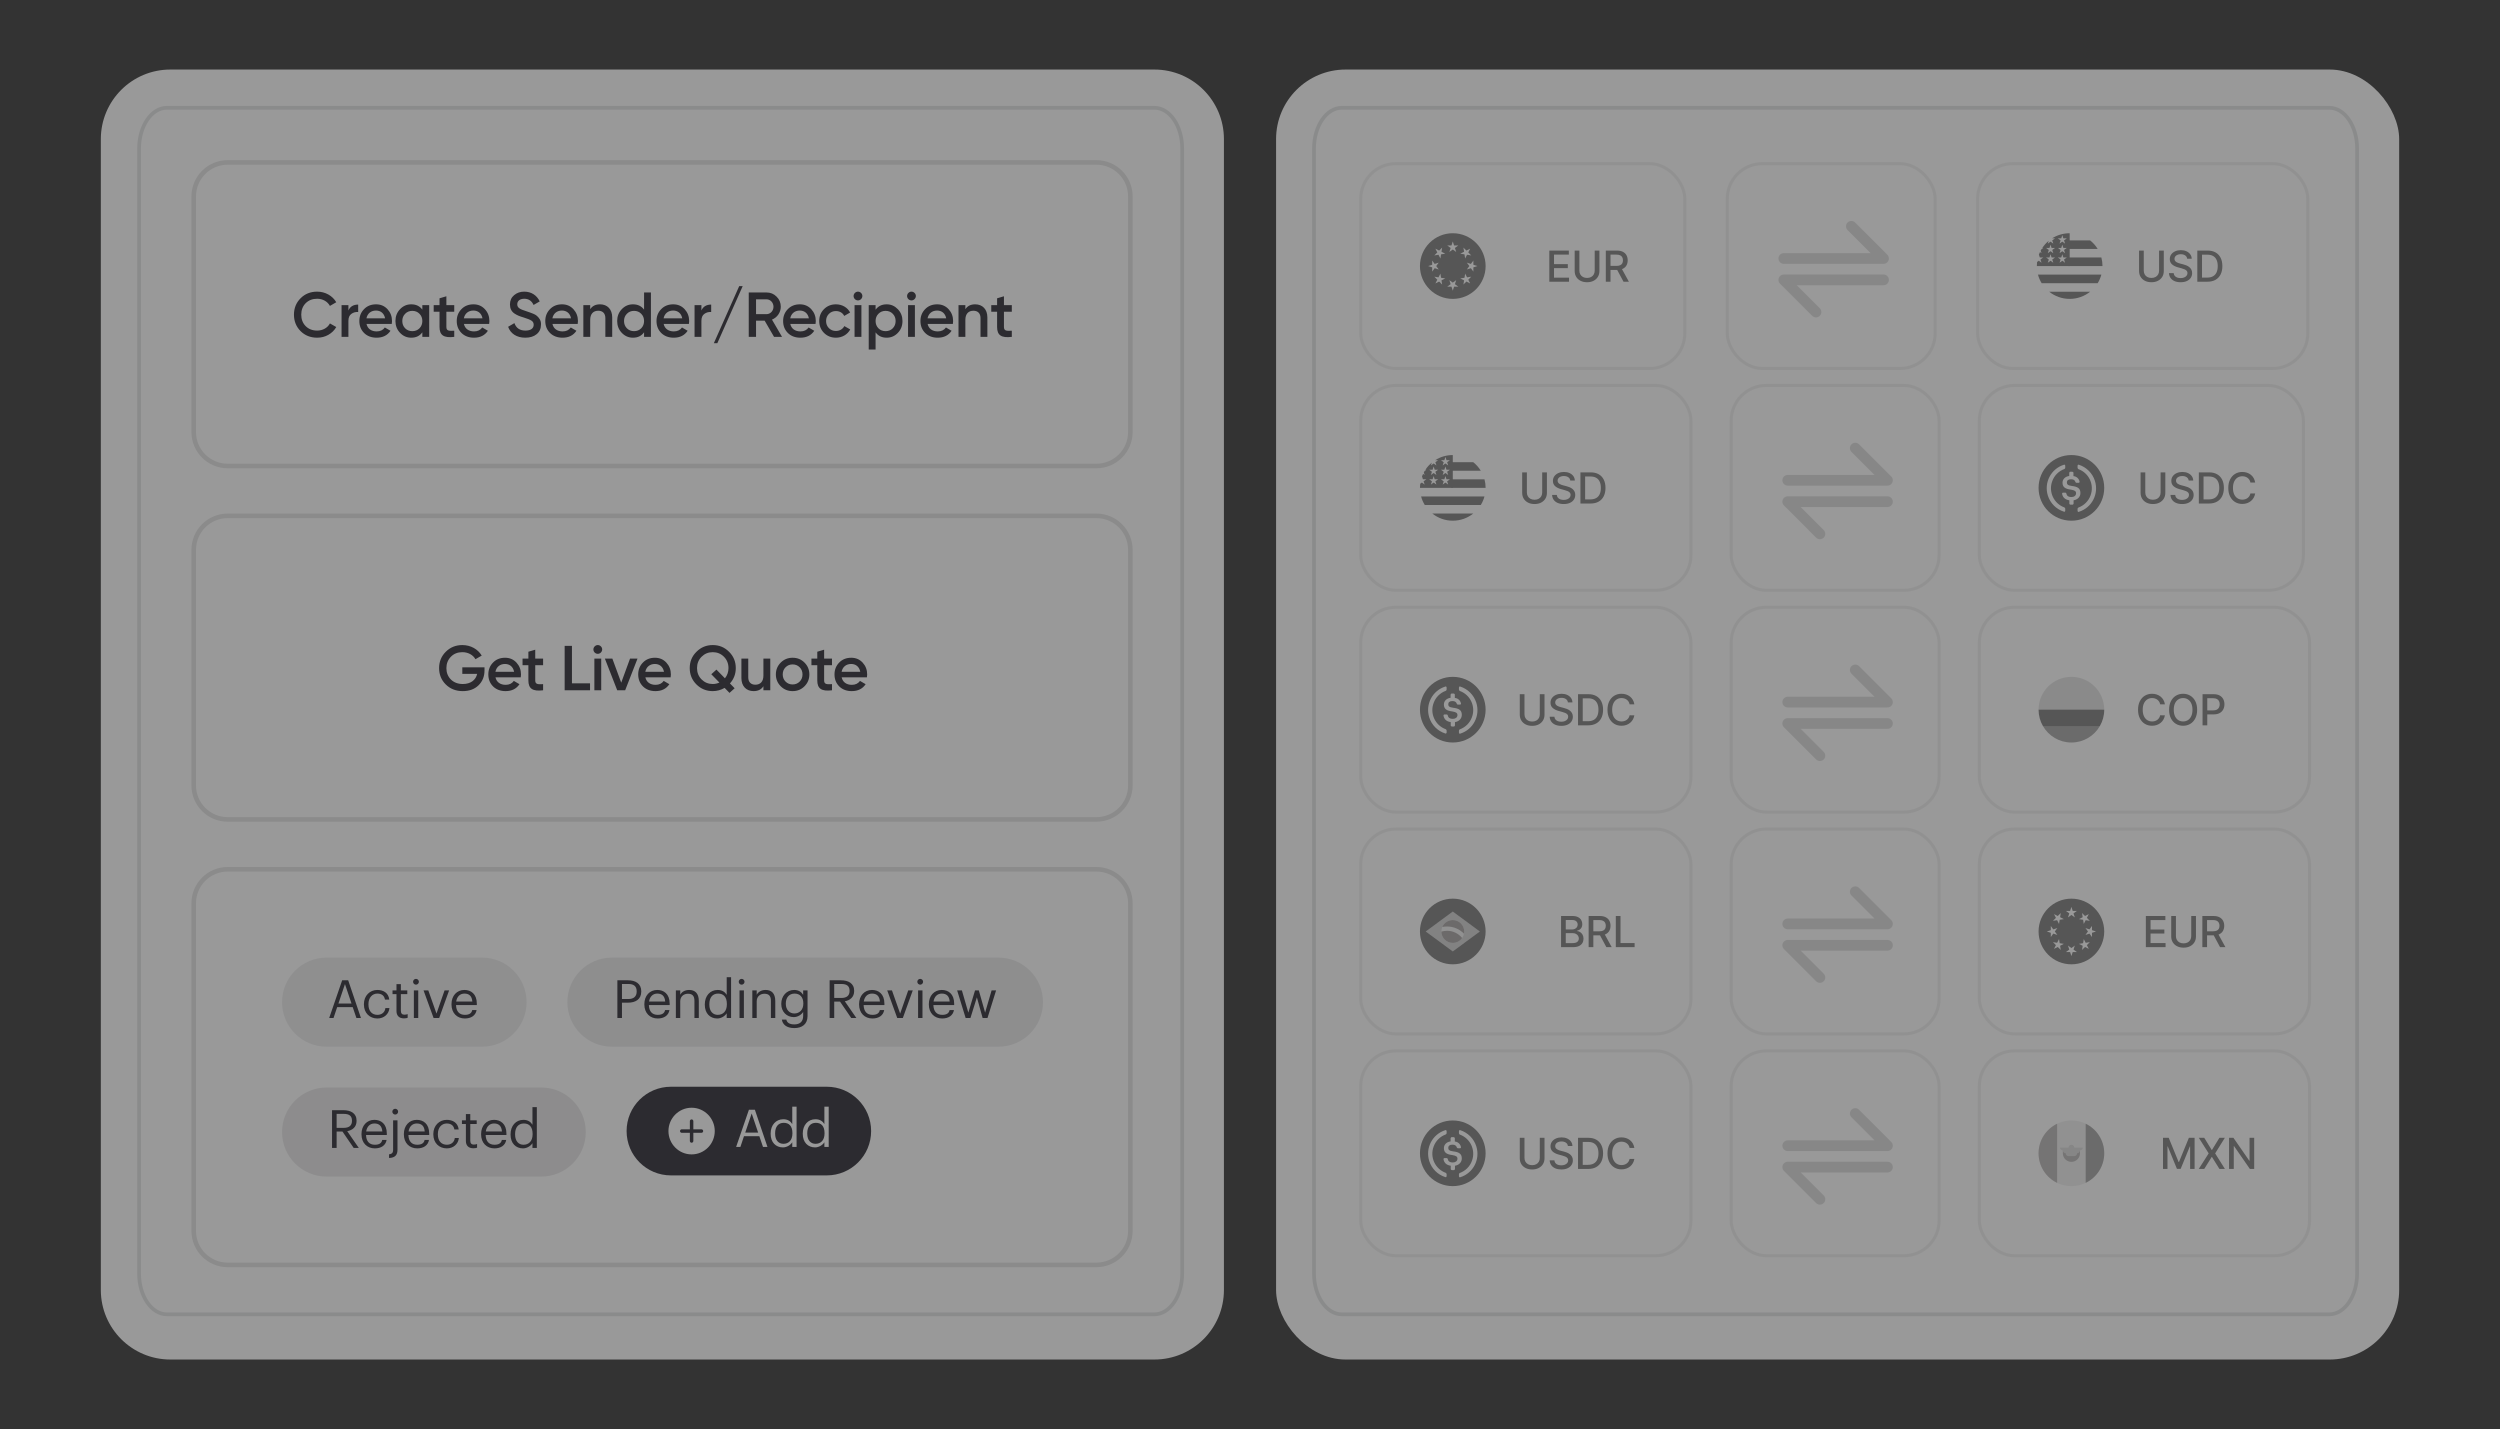 <svg xmlns="http://www.w3.org/2000/svg" width="719" height="411" viewBox="0 0 719 411" fill="none"><rect x="0" y="0" width="719" height="411" fill="#333333" stroke="none"/><g opacity="0.5"><path d="M29 40C29 28.954 37.954 20 49 20H332C343.046 20 352 28.954 352 40V371C352 382.046 343.046 391 332 391H49C37.954 391 29 382.046 29 371V40Z" fill="white"></path><g style="mix-blend-mode:soft-light"><path d="M315.318 46.062H65.487C59.73 46.062 55.062 50.73 55.062 56.487V124.25C55.062 130.007 59.73 134.675 65.487 134.675H315.318C321.076 134.675 325.743 130.007 325.743 124.25V56.487C325.743 50.73 321.076 46.062 315.318 46.062Z" fill="white"></path></g><path d="M315.318 46.714H65.487C60.09 46.714 55.714 51.09 55.714 56.487V124.25C55.714 129.648 60.09 134.023 65.487 134.023H315.318C320.716 134.023 325.092 129.648 325.092 124.25V56.487C325.092 51.09 320.716 46.714 315.318 46.714Z" stroke="black" stroke-opacity="0.11" stroke-width="1.303"></path><path d="M91.219 97.121C89.304 97.121 87.698 96.483 86.439 95.224C85.18 93.947 84.542 92.378 84.542 90.499C84.542 88.62 85.18 87.051 86.439 85.792C87.698 84.515 89.304 83.876 91.219 83.876C93.536 83.876 95.616 85.044 96.711 86.923L94.886 87.981C94.211 86.722 92.825 85.92 91.219 85.92C89.851 85.92 88.756 86.358 87.899 87.215C87.06 88.073 86.64 89.167 86.64 90.499C86.64 91.831 87.06 92.925 87.899 93.783C88.756 94.64 89.851 95.078 91.219 95.078C92.825 95.078 94.229 94.275 94.886 93.017L96.711 94.056C96.181 94.987 95.415 95.735 94.43 96.3C93.463 96.848 92.387 97.121 91.219 97.121ZM100.203 87.762V89.295C100.695 88.164 101.644 87.598 103.012 87.598V89.733C102.264 89.678 101.608 89.86 101.042 90.28C100.476 90.681 100.203 91.356 100.203 92.287V96.884H98.233V87.762H100.203ZM112.67 93.163H105.409C105.701 94.549 106.814 95.315 108.328 95.315C109.368 95.315 110.152 94.932 110.681 94.184L112.305 95.133C111.411 96.465 110.079 97.121 108.31 97.121C106.832 97.121 105.628 96.665 104.716 95.771C103.803 94.859 103.347 93.71 103.347 92.323C103.347 90.955 103.803 89.824 104.697 88.912C105.591 87.981 106.759 87.525 108.164 87.525C109.495 87.525 110.59 88 111.448 88.93C112.305 89.861 112.743 91.01 112.743 92.342C112.743 92.542 112.725 92.816 112.67 93.163ZM105.391 91.557H110.754C110.481 90.079 109.441 89.313 108.145 89.313C106.686 89.313 105.664 90.171 105.391 91.557ZM121.465 89.058V87.762H123.436V96.884H121.465V95.571C120.717 96.611 119.659 97.121 118.273 97.121C117.014 97.121 115.956 96.665 115.062 95.735C114.168 94.805 113.73 93.655 113.73 92.323C113.73 90.973 114.168 89.842 115.062 88.912C115.956 87.981 117.014 87.525 118.273 87.525C119.659 87.525 120.717 88.036 121.465 89.058ZM116.521 94.421C117.068 94.969 117.762 95.242 118.583 95.242C119.404 95.242 120.097 94.969 120.644 94.421C121.192 93.856 121.465 93.163 121.465 92.323C121.465 91.484 121.192 90.791 120.644 90.244C120.097 89.678 119.404 89.404 118.583 89.404C117.762 89.404 117.068 89.678 116.521 90.244C115.974 90.791 115.7 91.484 115.7 92.323C115.7 93.163 115.974 93.856 116.521 94.421ZM130.64 87.762V89.66H128.377V94.038C128.377 95.206 129.144 95.188 130.64 95.115V96.884C127.629 97.249 126.407 96.428 126.407 94.038V89.66H124.729V87.762H126.407V85.792L128.377 85.208V87.762H130.64ZM140.682 93.163H133.421C133.713 94.549 134.826 95.315 136.34 95.315C137.38 95.315 138.164 94.932 138.693 94.184L140.317 95.133C139.423 96.465 138.091 97.121 136.322 97.121C134.844 97.121 133.64 96.665 132.728 95.771C131.815 94.859 131.359 93.71 131.359 92.323C131.359 90.955 131.815 89.824 132.709 88.912C133.603 87.981 134.771 87.525 136.176 87.525C137.507 87.525 138.602 88 139.459 88.93C140.317 89.861 140.755 91.01 140.755 92.342C140.755 92.542 140.737 92.816 140.682 93.163ZM133.403 91.557H138.766C138.493 90.079 137.453 89.313 136.157 89.313C134.698 89.313 133.676 90.171 133.403 91.557ZM151.063 97.121C148.6 97.121 146.812 95.936 146.137 93.984L147.943 92.925C148.454 94.367 149.512 95.078 151.118 95.078C152.705 95.078 153.489 94.403 153.489 93.4C153.489 92.871 153.271 92.487 152.851 92.214C152.431 91.94 151.665 91.63 150.589 91.302C149.366 90.937 148.764 90.7 147.907 90.134C147.086 89.55 146.666 88.711 146.666 87.562C146.666 86.431 147.068 85.537 147.87 84.88C148.673 84.205 149.64 83.876 150.771 83.876C152.814 83.876 154.402 84.935 155.223 86.686L153.453 87.708C152.924 86.522 152.03 85.92 150.771 85.92C149.549 85.92 148.764 86.54 148.764 87.507C148.764 88.456 149.385 88.894 151.337 89.496C151.829 89.66 152.176 89.769 152.395 89.861C152.632 89.933 152.942 90.061 153.343 90.225C153.763 90.389 154.073 90.572 154.274 90.736C154.949 91.265 155.679 92.141 155.587 93.363C155.587 94.513 155.168 95.443 154.329 96.118C153.508 96.793 152.413 97.121 151.063 97.121ZM166.146 93.163H158.885C159.177 94.549 160.29 95.315 161.804 95.315C162.844 95.315 163.628 94.932 164.157 94.184L165.781 95.133C164.887 96.465 163.555 97.121 161.786 97.121C160.308 97.121 159.104 96.665 158.192 95.771C157.28 94.859 156.823 93.71 156.823 92.323C156.823 90.955 157.28 89.824 158.174 88.912C159.067 87.981 160.235 87.525 161.64 87.525C162.971 87.525 164.066 88 164.924 88.93C165.781 89.861 166.219 91.01 166.219 92.342C166.219 92.542 166.201 92.816 166.146 93.163ZM158.867 91.557H164.23C163.957 90.079 162.917 89.313 161.621 89.313C160.162 89.313 159.14 90.171 158.867 91.557ZM172.569 87.525C174.667 87.525 176.072 88.948 176.072 91.284V96.884H174.101V91.484C174.101 90.116 173.317 89.368 172.058 89.368C170.672 89.368 169.741 90.225 169.741 91.995V96.884H167.771V87.762H169.741V88.93C170.343 88 171.274 87.525 172.569 87.525ZM185.235 89.058V84.114H187.206V96.884H185.235V95.571C184.487 96.611 183.429 97.121 182.043 97.121C180.784 97.121 179.726 96.665 178.832 95.735C177.938 94.805 177.5 93.655 177.5 92.323C177.5 90.973 177.938 89.842 178.832 88.912C179.726 87.981 180.784 87.525 182.043 87.525C183.429 87.525 184.487 88.036 185.235 89.058ZM180.291 94.421C180.839 94.969 181.532 95.242 182.353 95.242C183.174 95.242 183.867 94.969 184.414 94.421C184.962 93.856 185.235 93.163 185.235 92.323C185.235 91.484 184.962 90.791 184.414 90.244C183.867 89.678 183.174 89.404 182.353 89.404C181.532 89.404 180.839 89.678 180.291 90.244C179.744 90.791 179.47 91.484 179.47 92.323C179.47 93.163 179.744 93.856 180.291 94.421ZM198.131 93.163H190.87C191.162 94.549 192.275 95.315 193.789 95.315C194.829 95.315 195.613 94.932 196.142 94.184L197.766 95.133C196.872 96.465 195.54 97.121 193.771 97.121C192.293 97.121 191.089 96.665 190.177 95.771C189.265 94.859 188.809 93.71 188.809 92.323C188.809 90.955 189.265 89.824 190.159 88.912C191.052 87.981 192.22 87.525 193.625 87.525C194.957 87.525 196.051 88 196.909 88.93C197.766 89.861 198.204 91.01 198.204 92.342C198.204 92.542 198.186 92.816 198.131 93.163ZM190.852 91.557H196.215C195.942 90.079 194.902 89.313 193.607 89.313C192.147 89.313 191.125 90.171 190.852 91.557ZM201.725 87.762V89.295C202.218 88.164 203.166 87.598 204.535 87.598V89.733C203.787 89.678 203.13 89.86 202.564 90.28C201.999 90.681 201.725 91.356 201.725 92.287V96.884H199.755V87.762H201.725ZM213.599 82.289L206.302 98.709H205.298L212.596 82.289H213.599ZM224.917 96.884H222.618L219.918 92.232H217.437V96.884H215.339V84.114H220.447C221.596 84.114 222.563 84.515 223.348 85.318C224.15 86.102 224.552 87.069 224.552 88.219C224.552 89.842 223.53 91.32 222.016 91.922L224.917 96.884ZM220.447 86.084H217.437V90.353H220.447C221.56 90.353 222.454 89.404 222.454 88.219C222.454 87.033 221.56 86.084 220.447 86.084ZM234.548 93.163H227.287C227.579 94.549 228.692 95.315 230.206 95.315C231.246 95.315 232.03 94.932 232.56 94.184L234.183 95.133C233.289 96.465 231.958 97.121 230.188 97.121C228.71 97.121 227.506 96.665 226.594 95.771C225.682 94.859 225.226 93.71 225.226 92.323C225.226 90.955 225.682 89.824 226.576 88.912C227.47 87.981 228.637 87.525 230.042 87.525C231.374 87.525 232.468 88 233.326 88.93C234.183 89.861 234.621 91.01 234.621 92.342C234.621 92.542 234.603 92.816 234.548 93.163ZM227.269 91.557H232.633C232.359 90.079 231.319 89.313 230.024 89.313C228.564 89.313 227.543 90.171 227.269 91.557ZM240.424 97.121C239.056 97.121 237.906 96.665 236.976 95.735C236.064 94.805 235.608 93.673 235.608 92.323C235.608 90.955 236.064 89.824 236.976 88.912C237.906 87.981 239.056 87.525 240.424 87.525C242.194 87.525 243.762 88.437 244.492 89.879L242.796 90.864C242.376 89.988 241.5 89.459 240.406 89.459C239.603 89.459 238.928 89.733 238.381 90.28C237.852 90.827 237.578 91.502 237.578 92.323C237.578 93.144 237.852 93.819 238.381 94.367C238.928 94.914 239.603 95.188 240.406 95.188C241.482 95.188 242.394 94.64 242.832 93.783L244.529 94.75C243.744 96.209 242.194 97.121 240.424 97.121ZM247.631 86.029C247.139 86.522 246.373 86.522 245.862 86.029C245.369 85.518 245.369 84.752 245.862 84.26C246.354 83.749 247.157 83.749 247.65 84.26C248.142 84.752 248.142 85.518 247.631 86.029ZM247.741 96.884H245.771V87.762H247.741V96.884ZM255.01 87.525C256.269 87.525 257.327 88 258.221 88.93C259.115 89.861 259.552 90.992 259.552 92.323C259.552 93.673 259.115 94.805 258.221 95.735C257.327 96.665 256.269 97.121 255.01 97.121C253.623 97.121 252.565 96.611 251.817 95.589V100.533H249.847V87.762H251.817V89.076C252.565 88.036 253.623 87.525 255.01 87.525ZM252.638 94.421C253.185 94.969 253.879 95.242 254.7 95.242C255.521 95.242 256.214 94.969 256.761 94.421C257.308 93.856 257.582 93.163 257.582 92.323C257.582 91.484 257.308 90.791 256.761 90.244C256.214 89.678 255.521 89.404 254.7 89.404C253.879 89.404 253.185 89.678 252.638 90.244C252.091 90.791 251.817 91.484 251.817 92.323C251.817 93.163 252.091 93.856 252.638 94.421ZM263.016 86.029C262.524 86.522 261.757 86.522 261.246 86.029C260.754 85.518 260.754 84.752 261.246 84.26C261.739 83.749 262.542 83.749 263.034 84.26C263.527 84.752 263.527 85.518 263.016 86.029ZM263.126 96.884H261.155V87.762H263.126V96.884ZM274.043 93.163H266.782C267.074 94.549 268.187 95.315 269.701 95.315C270.741 95.315 271.526 94.932 272.055 94.184L273.678 95.133C272.784 96.465 271.453 97.121 269.683 97.121C268.205 97.121 267.001 96.665 266.089 95.771C265.177 94.859 264.721 93.71 264.721 92.323C264.721 90.955 265.177 89.824 266.071 88.912C266.965 87.981 268.132 87.525 269.537 87.525C270.869 87.525 271.963 88 272.821 88.93C273.678 89.861 274.116 91.01 274.116 92.342C274.116 92.542 274.098 92.816 274.043 93.163ZM266.764 91.557H272.128C271.854 90.079 270.814 89.313 269.519 89.313C268.059 89.313 267.038 90.171 266.764 91.557ZM280.465 87.525C282.563 87.525 283.968 88.948 283.968 91.284V96.884H281.997V91.484C281.997 90.116 281.213 89.368 279.954 89.368C278.568 89.368 277.637 90.225 277.637 91.995V96.884H275.667V87.762H277.637V88.93C278.239 88 279.17 87.525 280.465 87.525ZM290.997 87.762V89.66H288.735V94.038C288.735 95.206 289.501 95.188 290.997 95.115V96.884C287.987 97.249 286.764 96.428 286.764 94.038V89.66H285.086V87.762H286.764V85.792L288.735 85.208V87.762H290.997Z" fill="#26242D"></path><g style="mix-blend-mode:soft-light"><path d="M315.318 147.706H65.487C59.73 147.706 55.062 152.373 55.062 158.131V225.893C55.062 231.651 59.73 236.318 65.487 236.318H315.318C321.076 236.318 325.743 231.651 325.743 225.893V158.131C325.743 152.373 321.076 147.706 315.318 147.706Z" fill="white"></path></g><path d="M315.318 148.358H65.487C60.09 148.358 55.714 152.733 55.714 158.131V225.893C55.714 231.291 60.09 235.667 65.487 235.667H315.318C320.716 235.667 325.092 231.291 325.092 225.893V158.131C325.092 152.733 320.716 148.358 315.318 148.358Z" stroke="black" stroke-opacity="0.11" stroke-width="1.303"></path><path d="M132.961 191.924H139.346V192.799C139.346 194.551 138.762 195.992 137.613 197.105C136.464 198.218 134.949 198.765 133.089 198.765C131.118 198.765 129.495 198.126 128.199 196.849C126.922 195.572 126.284 194.003 126.284 192.143C126.284 190.3 126.922 188.731 128.199 187.454C129.495 186.159 131.082 185.52 132.979 185.52C135.369 185.52 137.449 186.706 138.543 188.548L136.737 189.588C136.062 188.366 134.639 187.563 132.979 187.563C131.647 187.563 130.534 188.001 129.677 188.877C128.82 189.753 128.382 190.847 128.382 192.161C128.382 193.474 128.82 194.569 129.677 195.426C130.553 196.284 131.702 196.722 133.107 196.722C135.369 196.722 136.847 195.572 137.23 193.803H132.961V191.924ZM149.766 194.806H142.505C142.797 196.193 143.91 196.959 145.424 196.959C146.464 196.959 147.248 196.576 147.777 195.828L149.401 196.776C148.507 198.108 147.175 198.765 145.406 198.765C143.928 198.765 142.724 198.309 141.812 197.415C140.899 196.503 140.443 195.353 140.443 193.967C140.443 192.599 140.899 191.467 141.793 190.555C142.687 189.625 143.855 189.169 145.26 189.169C146.591 189.169 147.686 189.643 148.544 190.574C149.401 191.504 149.839 192.653 149.839 193.985C149.839 194.186 149.821 194.459 149.766 194.806ZM142.487 193.201H147.85C147.577 191.723 146.537 190.957 145.241 190.957C143.782 190.957 142.76 191.814 142.487 193.201ZM156.195 189.406V191.303H153.933V195.682C153.933 196.849 154.699 196.831 156.195 196.758V198.528C153.185 198.893 151.963 198.072 151.963 195.682V191.303H150.284V189.406H151.963V187.436L153.933 186.852V189.406H156.195ZM164.493 185.757V196.521H169.693V198.528H162.395V185.757H164.493ZM172.801 187.673C172.308 188.165 171.542 188.165 171.031 187.673C170.539 187.162 170.539 186.396 171.031 185.903C171.524 185.392 172.327 185.392 172.819 185.903C173.312 186.396 173.312 187.162 172.801 187.673ZM172.91 198.528H170.94V189.406H172.91V198.528ZM178.664 196.339L181.2 189.406H183.352L179.795 198.528H177.514L173.957 189.406H176.11L178.664 196.339ZM192.873 194.806H185.612C185.904 196.193 187.017 196.959 188.531 196.959C189.571 196.959 190.355 196.576 190.884 195.828L192.508 196.776C191.614 198.108 190.282 198.765 188.513 198.765C187.035 198.765 185.831 198.309 184.919 197.415C184.006 196.503 183.55 195.353 183.55 193.967C183.55 192.599 184.006 191.467 184.9 190.555C185.794 189.625 186.962 189.169 188.367 189.169C189.698 189.169 190.793 189.643 191.651 190.574C192.508 191.504 192.946 192.653 192.946 193.985C192.946 194.186 192.928 194.459 192.873 194.806ZM185.594 193.201H190.957C190.684 191.723 189.644 190.957 188.348 190.957C186.889 190.957 185.867 191.814 185.594 193.201ZM211.61 192.143C211.61 193.839 211.045 195.317 209.932 196.557L211.282 197.944L209.804 199.276L208.4 197.835C207.323 198.455 206.192 198.765 204.988 198.765C203.145 198.765 201.595 198.126 200.299 196.849C199.004 195.554 198.366 193.985 198.366 192.143C198.366 190.3 199.004 188.731 200.299 187.454C201.595 186.159 203.145 185.52 204.988 185.52C206.831 185.52 208.381 186.159 209.677 187.454C210.972 188.731 211.61 190.3 211.61 192.143ZM204.988 196.722C205.663 196.722 206.302 196.576 206.904 196.302L204.568 193.912L206.046 192.58L208.491 195.08C209.166 194.241 209.512 193.255 209.512 192.143C209.512 190.847 209.075 189.753 208.199 188.877C207.323 188.001 206.247 187.563 204.988 187.563C203.729 187.563 202.653 188.001 201.777 188.877C200.901 189.753 200.464 190.847 200.464 192.143C200.464 193.438 200.901 194.532 201.777 195.408C202.653 196.284 203.729 196.722 204.988 196.722ZM219.558 194.295V189.406H221.529V198.528H219.558V197.36C218.956 198.291 218.026 198.765 216.73 198.765C214.632 198.765 213.228 197.342 213.228 195.007V189.406H215.198V194.806C215.198 196.174 215.982 196.922 217.241 196.922C218.628 196.922 219.558 196.065 219.558 194.295ZM227.956 198.765C226.624 198.765 225.474 198.309 224.544 197.378C223.614 196.448 223.139 195.317 223.139 193.967C223.139 192.617 223.614 191.486 224.544 190.555C225.474 189.625 226.624 189.169 227.956 189.169C229.306 189.169 230.437 189.625 231.367 190.555C232.298 191.486 232.772 192.617 232.772 193.967C232.772 195.317 232.298 196.448 231.367 197.378C230.437 198.309 229.306 198.765 227.956 198.765ZM225.93 196.028C226.478 196.576 227.153 196.849 227.956 196.849C228.758 196.849 229.433 196.576 229.981 196.028C230.528 195.481 230.802 194.788 230.802 193.967C230.802 193.146 230.528 192.453 229.981 191.905C229.433 191.358 228.758 191.084 227.956 191.084C227.153 191.084 226.478 191.358 225.93 191.905C225.383 192.453 225.11 193.146 225.11 193.967C225.11 194.788 225.383 195.481 225.93 196.028ZM239.282 189.406V191.303H237.02V195.682C237.02 196.849 237.786 196.831 239.282 196.758V198.528C236.272 198.893 235.05 198.072 235.05 195.682V191.303H233.371V189.406H235.05V187.436L237.02 186.852V189.406H239.282ZM249.324 194.806H242.063C242.355 196.193 243.468 196.959 244.982 196.959C246.022 196.959 246.807 196.576 247.336 195.828L248.959 196.776C248.065 198.108 246.734 198.765 244.964 198.765C243.486 198.765 242.282 198.309 241.37 197.415C240.458 196.503 240.002 195.353 240.002 193.967C240.002 192.599 240.458 191.467 241.352 190.555C242.246 189.625 243.413 189.169 244.818 189.169C246.15 189.169 247.244 189.643 248.102 190.574C248.959 191.504 249.397 192.653 249.397 193.985C249.397 194.186 249.379 194.459 249.324 194.806ZM242.045 193.201H247.409C247.135 191.723 246.095 190.957 244.8 190.957C243.34 190.957 242.319 191.814 242.045 193.201Z" fill="#26242D"></path><g style="mix-blend-mode:soft-light"><path d="M315.318 249.35H65.487C59.73 249.35 55.062 254.017 55.062 259.775V354.016C55.062 359.773 59.73 364.441 65.487 364.441H315.318C321.076 364.441 325.743 359.773 325.743 354.016V259.775C325.743 254.017 321.076 249.35 315.318 249.35Z" fill="white"></path></g><path d="M315.318 250.001H65.487C60.09 250.001 55.714 254.377 55.714 259.775V354.016C55.714 359.413 60.09 363.789 65.487 363.789H315.318C320.716 363.789 325.092 359.413 325.092 354.016V259.775C325.092 254.377 320.716 250.001 315.318 250.001Z" stroke="black" stroke-opacity="0.11" stroke-width="1.303"></path><path d="M138.635 275.412H93.93C86.858 275.412 81.125 281.145 81.125 288.217V288.217C81.125 295.289 86.858 301.023 93.93 301.023H138.635C145.707 301.023 151.44 295.289 151.44 288.217V288.217C151.44 281.145 145.707 275.412 138.635 275.412Z" fill="#26242D" fill-opacity="0.09"></path><path d="M94.676 292.78L98.408 281.932H100.138L103.809 292.78H102.505L101.443 289.655H96.967L95.92 292.78H94.676ZM99.212 283.025L97.331 288.608H101.094L99.212 283.025ZM108.546 292.917C106.331 292.917 104.662 291.355 104.662 288.897V288.774C104.662 286.348 106.391 284.709 108.515 284.709C110.169 284.709 111.717 285.467 111.959 287.486H110.715C110.518 286.225 109.608 285.755 108.515 285.755C107.074 285.755 105.967 286.908 105.967 288.774V288.897C105.967 290.839 107.029 291.871 108.561 291.871C109.684 291.871 110.7 291.218 110.837 289.928H112.005C111.838 291.643 110.458 292.917 108.546 292.917ZM116.167 292.887C114.725 292.887 114.028 292.037 114.028 290.793V285.907H112.89V284.845H114.028V283.039H115.287V284.845H117.138V285.907H115.287V290.672C115.287 291.446 115.636 291.825 116.273 291.825C116.668 291.825 116.971 291.764 117.244 291.658V292.72C116.986 292.81 116.683 292.887 116.167 292.887ZM119.026 292.78V284.845H120.286V292.78H119.026ZM119.633 283.192C119.178 283.192 118.799 282.813 118.799 282.356C118.799 281.902 119.178 281.522 119.633 281.522C120.088 281.522 120.468 281.902 120.468 282.356C120.468 282.813 120.088 283.192 119.633 283.192ZM124.699 292.78L121.816 284.845H123.182L125.533 291.506L127.855 284.845H129.16L126.307 292.78H124.699ZM133.689 292.917C131.443 292.917 129.85 291.339 129.85 288.897V288.774C129.85 286.378 131.383 284.709 133.567 284.709C135.403 284.709 137.133 285.816 137.133 288.653V289.064H131.155C131.216 290.868 132.081 291.871 133.704 291.871C134.933 291.871 135.646 291.414 135.813 290.489H137.072C136.799 292.083 135.479 292.917 133.689 292.917ZM131.201 288.047H135.843C135.722 286.408 134.872 285.755 133.567 285.755C132.278 285.755 131.413 286.636 131.201 288.047Z" fill="#26242D"></path><path d="M287.154 275.412H175.99C168.918 275.412 163.185 281.145 163.185 288.217V288.217C163.185 295.289 168.918 301.023 175.99 301.023H287.154C294.226 301.023 299.96 295.289 299.96 288.217C299.96 281.145 294.226 275.412 287.154 275.412Z" fill="#26242D" fill-opacity="0.1"></path><path d="M177.556 292.78V281.932H180.635C182.714 281.932 184.429 282.842 184.429 285.103V285.163C184.429 287.47 182.699 288.365 180.635 288.365H178.876V292.78H177.556ZM178.876 287.319H180.726C182.275 287.319 183.109 286.56 183.109 285.163V285.103C183.109 283.571 182.199 282.994 180.726 282.994H178.876V287.319ZM189.154 292.917C186.908 292.917 185.315 291.339 185.315 288.897V288.774C185.315 286.378 186.847 284.709 189.033 284.709C190.867 284.709 192.598 285.816 192.598 288.653V289.064H186.619C186.68 290.868 187.546 291.871 189.168 291.871C190.397 291.871 191.111 291.414 191.278 290.489H192.537C192.264 292.083 190.944 292.917 189.154 292.917ZM186.665 288.047H191.308C191.187 286.408 190.337 285.755 189.033 285.755C187.742 285.755 186.877 286.636 186.665 288.047ZM194.378 292.78V284.845H195.637V286.104C196.002 285.361 196.881 284.709 198.186 284.709C199.825 284.709 200.978 285.604 200.978 287.91V292.78H199.718V287.819C199.718 286.423 199.126 285.801 197.852 285.801C196.684 285.801 195.637 286.545 195.637 287.97V292.78H194.378ZM206.283 292.917C204.205 292.917 202.702 291.446 202.702 288.972V288.851C202.702 286.423 204.219 284.709 206.404 284.709C207.725 284.709 208.543 285.346 208.999 286.12V281.052H210.258V292.78H208.999V291.414C208.543 292.188 207.437 292.917 206.283 292.917ZM206.419 291.871C207.891 291.871 209.045 290.898 209.045 288.866V288.744C209.045 286.711 208.074 285.755 206.526 285.755C204.948 285.755 204.007 286.863 204.007 288.79V288.911C204.007 290.914 205.084 291.871 206.419 291.871ZM212.684 292.78V284.845H213.944V292.78H212.684ZM213.291 283.192C212.837 283.192 212.457 282.813 212.457 282.356C212.457 281.902 212.837 281.522 213.291 281.522C213.746 281.522 214.125 281.902 214.125 282.356C214.125 282.813 213.746 283.192 213.291 283.192ZM216.369 292.78V284.845H217.63V286.104C217.993 285.361 218.873 284.709 220.178 284.709C221.816 284.709 222.97 285.604 222.97 287.91V292.78H221.711V287.819C221.711 286.423 221.118 285.801 219.844 285.801C218.676 285.801 217.63 286.545 217.63 287.97V292.78H216.369ZM228.457 295.678C226.105 295.678 225.073 294.571 224.861 293.235H226.151C226.333 294.146 227.092 294.616 228.442 294.616C230.004 294.616 230.99 293.872 230.99 292.173V291.021C230.536 291.794 229.458 292.522 228.305 292.522C226.226 292.522 224.694 290.944 224.694 288.76V288.653C224.694 286.499 226.211 284.709 228.396 284.709C229.716 284.709 230.536 285.346 230.99 286.12V284.845H232.249V292.25C232.235 294.555 230.671 295.678 228.457 295.678ZM228.442 291.476C229.913 291.476 231.036 290.444 231.036 288.669V288.562C231.036 286.787 230.065 285.755 228.517 285.755C226.939 285.755 225.998 286.924 225.998 288.593V288.714C225.998 290.444 227.106 291.476 228.442 291.476ZM238.601 292.78V281.932H241.862C243.941 281.932 245.656 282.781 245.656 284.951V285.012C245.656 286.803 244.457 287.682 242.97 287.97L246.293 292.78H244.822L241.59 288.061H239.921V292.78H238.601ZM239.921 287.015H241.954C243.502 287.015 244.336 286.348 244.336 285.012V284.951C244.336 283.48 243.425 282.994 241.954 282.994H239.921V287.015ZM250.91 292.917C248.663 292.917 247.071 291.339 247.071 288.897V288.774C247.071 286.378 248.603 284.709 250.788 284.709C252.624 284.709 254.354 285.816 254.354 288.653V289.064H248.375C248.437 290.868 249.301 291.871 250.924 291.871C252.153 291.871 252.867 291.414 253.034 290.489H254.293C254.019 292.083 252.699 292.917 250.91 292.917ZM248.421 288.047H253.064C252.943 286.408 252.093 285.755 250.788 285.755C249.499 285.755 248.633 286.636 248.421 288.047ZM258.047 292.78L255.165 284.845H256.53L258.882 291.506L261.203 284.845H262.508L259.655 292.78H258.047ZM264.043 292.78V284.845H265.303V292.78H264.043ZM264.65 283.192C264.195 283.192 263.816 282.813 263.816 282.356C263.816 281.902 264.195 281.522 264.65 281.522C265.105 281.522 265.484 281.902 265.484 282.356C265.484 282.813 265.105 283.192 264.65 283.192ZM270.975 292.917C268.73 292.917 267.136 291.339 267.136 288.897V288.774C267.136 286.378 268.669 284.709 270.854 284.709C272.689 284.709 274.42 285.816 274.42 288.653V289.064H268.441C268.502 290.868 269.367 291.871 270.99 291.871C272.219 291.871 272.933 291.414 273.1 290.489H274.358C274.086 292.083 272.766 292.917 270.975 292.917ZM268.487 288.047H273.13C273.008 286.408 272.159 285.755 270.854 285.755C269.564 285.755 268.699 286.636 268.487 288.047ZM277.719 292.78L275.276 284.845H276.641L278.493 291.233L280.419 284.845H281.511L283.317 291.233L285.183 284.845H286.474L284 292.78H282.605L280.951 286.833L279.099 292.78H277.719Z" fill="#26242D"></path><path d="M155.659 312.77H93.93C86.858 312.77 81.125 318.503 81.125 325.575V325.575C81.125 332.647 86.858 338.38 93.93 338.38H155.659C162.731 338.38 168.464 332.647 168.464 325.575C168.464 318.503 162.731 312.77 155.659 312.77Z" fill="#26242D" fill-opacity="0.11"></path><path d="M95.495 330.138V319.29H98.757C100.835 319.29 102.55 320.139 102.55 322.309V322.37C102.55 324.161 101.351 325.04 99.865 325.328L103.187 330.138H101.715L98.484 325.419H96.815V330.138H95.495ZM96.815 324.373H98.848C100.396 324.373 101.23 323.706 101.23 322.37V322.309C101.23 320.838 100.32 320.352 98.848 320.352H96.815V324.373ZM107.804 330.275C105.558 330.275 103.965 328.697 103.965 326.255V326.132C103.965 323.736 105.498 322.066 107.682 322.066C109.518 322.066 111.248 323.174 111.248 326.011V326.422H105.27C105.331 328.226 106.195 329.228 107.819 329.228C109.048 329.228 109.761 328.772 109.928 327.847H111.187C110.914 329.441 109.594 330.275 107.804 330.275ZM105.315 325.405H109.958C109.837 323.766 108.987 323.113 107.682 323.113C106.393 323.113 105.528 323.994 105.315 325.405ZM111.891 333.036V331.974C112.786 331.899 113.059 331.442 113.059 330.745V322.203H114.318V330.638C114.318 332.157 113.65 332.975 111.891 333.036ZM113.666 320.55C113.21 320.55 112.831 320.17 112.831 319.714C112.831 319.26 113.21 318.88 113.666 318.88C114.121 318.88 114.5 319.26 114.5 319.714C114.5 320.17 114.121 320.55 113.666 320.55ZM119.991 330.275C117.745 330.275 116.152 328.697 116.152 326.255V326.132C116.152 323.736 117.684 322.066 119.869 322.066C121.705 322.066 123.435 323.174 123.435 326.011V326.422H117.457C117.518 328.226 118.382 329.228 120.006 329.228C121.235 329.228 121.948 328.772 122.115 327.847H123.374C123.101 329.441 121.781 330.275 119.991 330.275ZM117.502 325.405H122.145C122.024 323.766 121.174 323.113 119.869 323.113C118.58 323.113 117.715 323.994 117.502 325.405ZM128.508 330.275C126.292 330.275 124.623 328.712 124.623 326.255V326.132C124.623 323.706 126.353 322.066 128.477 322.066C130.131 322.066 131.679 322.825 131.921 324.843H130.677C130.48 323.583 129.57 323.113 128.477 323.113C127.036 323.113 125.928 324.266 125.928 326.132V326.255C125.928 328.196 126.99 329.228 128.523 329.228C129.645 329.228 130.662 328.576 130.799 327.285H131.967C131.8 329 130.419 330.275 128.508 330.275ZM136.129 330.245C134.687 330.245 133.989 329.395 133.989 328.151V323.265H132.851V322.203H133.989V320.397H135.249V322.203H137.1V323.265H135.249V328.03C135.249 328.804 135.598 329.183 136.235 329.183C136.629 329.183 136.933 329.122 137.206 329.016V330.078C136.948 330.168 136.644 330.245 136.129 330.245ZM142.205 330.275C139.959 330.275 138.366 328.697 138.366 326.255V326.132C138.366 323.736 139.898 322.066 142.083 322.066C143.919 322.066 145.649 323.174 145.649 326.011V326.422H139.671C139.732 328.226 140.596 329.228 142.22 329.228C143.449 329.228 144.162 328.772 144.329 327.847H145.588C145.315 329.441 143.995 330.275 142.205 330.275ZM139.716 325.405H144.359C144.238 323.766 143.388 323.113 142.083 323.113C140.794 323.113 139.929 323.994 139.716 325.405ZM150.418 330.275C148.339 330.275 146.838 328.804 146.838 326.33V326.209C146.838 323.781 148.355 322.066 150.539 322.066C151.859 322.066 152.679 322.704 153.134 323.478V318.41H154.393V330.138H153.134V328.772C152.679 329.546 151.571 330.275 150.418 330.275ZM150.555 329.228C152.026 329.228 153.179 328.256 153.179 326.223V326.102C153.179 324.069 152.208 323.113 150.661 323.113C149.083 323.113 148.142 324.221 148.142 326.148V326.269C148.142 328.272 149.219 329.228 150.555 329.228Z" fill="#26242D"></path><path d="M237.785 312.546H192.958C185.917 312.546 180.209 318.254 180.209 325.295C180.209 332.336 185.917 338.044 192.958 338.044H237.785C244.826 338.044 250.534 332.336 250.534 325.295C250.534 318.254 244.826 312.546 237.785 312.546Z" fill="#26242D"></path><path d="M198.905 318.583C195.233 318.583 192.245 321.593 192.245 325.294C192.245 328.994 195.233 332.005 198.905 332.005C202.577 332.005 205.565 328.994 205.565 325.294C205.565 321.593 202.577 318.583 198.905 318.583ZM201.736 325.797H199.404V328.147C199.404 328.424 199.181 328.65 198.905 328.65C198.629 328.65 198.405 328.424 198.405 328.147V325.797H196.075C195.798 325.797 195.574 325.572 195.574 325.294C195.574 325.015 195.798 324.791 196.075 324.791H198.405V322.442C198.405 322.164 198.629 321.939 198.905 321.939C199.181 321.939 199.404 322.164 199.404 322.442V324.791H201.736C202.012 324.791 202.235 325.015 202.235 325.294C202.235 325.572 202.012 325.797 201.736 325.797Z" fill="white"></path><path d="M211.708 329.858L215.392 319.151H217.099L220.723 329.858H219.436L218.387 326.773H213.969L212.936 329.858H211.708ZM216.186 320.229L214.329 325.74H218.043L216.186 320.229ZM225.172 329.993C223.12 329.993 221.638 328.54 221.638 326.1V325.98C221.638 323.583 223.135 321.892 225.292 321.892C226.595 321.892 227.403 322.52 227.853 323.284V318.282H229.096V329.858H227.853V328.51C227.403 329.274 226.31 329.993 225.172 329.993ZM225.306 328.96C226.759 328.96 227.897 328.001 227.897 325.994V325.874C227.897 323.867 226.939 322.924 225.412 322.924C223.855 322.924 222.926 324.017 222.926 325.92V326.04C222.926 328.017 223.989 328.96 225.306 328.96ZM234.411 329.993C232.359 329.993 230.877 328.54 230.877 326.1V325.98C230.877 323.583 232.374 321.892 234.531 321.892C235.834 321.892 236.642 322.52 237.092 323.284V318.282H238.335V329.858H237.092V328.51C236.642 329.274 235.549 329.993 234.411 329.993ZM234.545 328.96C235.998 328.96 237.136 328.001 237.136 325.994V325.874C237.136 323.867 236.178 322.924 234.651 322.924C233.094 322.924 232.165 324.017 232.165 325.92V326.04C232.165 328.017 233.228 328.96 234.545 328.96Z" fill="white"></path><path d="M331.999 31H48.001C43.582 31 40 36.254 40 42.735V366.265C40 372.746 43.582 378 48.001 378H331.999C336.418 378 340 372.746 340 366.265V42.735C340 36.254 336.418 31 331.999 31Z" stroke="#E2E3E4" stroke-width="1.067"></path><rect x="367" y="20" width="323" height="371" rx="20" fill="white"></rect><path d="M669.905 31H385.907C381.488 31 377.906 36.254 377.906 42.735V366.265C377.906 372.746 381.488 378 385.907 378H669.905C674.324 378 677.906 372.746 677.906 366.265V42.735C677.906 36.254 674.324 31 669.905 31Z" stroke="#E2E3E4" stroke-width="1.067"></path><rect x="390.906" y="46.623" width="94.085" height="59.792" rx="10.552" fill="white" style="mix-blend-mode:soft-light"></rect><rect x="391.346" y="47.063" width="93.206" height="58.913" rx="10.112" stroke="#797979" stroke-opacity="0.11" stroke-width="0.879"></rect><path d="M417.82 85.96C423.034 85.96 427.261 81.733 427.261 76.519C427.261 71.305 423.034 67.078 417.82 67.078C412.606 67.078 408.379 71.305 408.379 76.519C408.379 81.733 412.606 85.96 417.82 85.96Z" fill="#797979"></path><path d="M417.819 69.439L418.196 70.598H419.415L418.429 71.314L418.805 72.473L417.819 71.757L416.833 72.473L417.21 71.314L416.224 70.598H417.443L417.819 69.439Z" fill="white"></path><path d="M412.813 71.512L413.899 72.066L414.761 71.204L414.57 72.408L415.656 72.961L414.453 73.152L414.262 74.355L413.709 73.269L412.505 73.46L413.367 72.598L412.813 71.512Z" fill="white"></path><path d="M410.739 76.519L411.898 76.143V74.924L412.615 75.91L413.774 75.533L413.057 76.519L413.774 77.505L412.615 77.129L411.898 78.115V76.896L410.739 76.519Z" fill="white"></path><path d="M412.813 81.526L413.367 80.44L412.505 79.578L413.709 79.769L414.262 78.683L414.453 79.887L415.656 80.078L414.57 80.631L414.761 81.835L413.899 80.973L412.813 81.526Z" fill="white"></path><path d="M417.819 83.6L417.443 82.441H416.224L417.21 81.725L416.833 80.565L417.819 81.282L418.805 80.565L418.429 81.725L419.415 82.441H418.196L417.819 83.6Z" fill="white"></path><path d="M422.825 81.526L421.739 80.973L420.877 81.835L421.068 80.631L419.982 80.078L421.185 79.887L421.376 78.683L421.929 79.769L423.133 79.578L422.271 80.44L422.825 81.526Z" fill="white"></path><path d="M424.9 76.519L423.741 76.896V78.115L423.024 77.129L421.865 77.505L422.582 76.519L421.865 75.533L423.024 75.91L423.741 74.924V76.143L424.9 76.519Z" fill="white"></path><path d="M422.825 71.513L422.271 72.599L423.133 73.46L421.929 73.269L421.376 74.356L421.185 73.152L419.982 72.961L421.068 72.408L420.877 71.204L421.739 72.066L422.825 71.513Z" fill="white"></path><path d="M445.584 81.019V72.066H451.197V73.229H446.935V75.957H450.904V77.115H446.935V79.856H451.25V81.019H445.584ZM458.636 72.066H459.991V77.955C459.991 78.581 459.844 79.137 459.549 79.62C459.255 80.101 458.841 80.48 458.308 80.757C457.775 81.031 457.149 81.168 456.432 81.168C455.718 81.168 455.095 81.031 454.561 80.757C454.028 80.48 453.614 80.101 453.32 79.62C453.026 79.137 452.878 78.581 452.878 77.955V72.066H454.229V77.846C454.229 78.251 454.318 78.611 454.496 78.925C454.677 79.24 454.932 79.488 455.261 79.668C455.59 79.846 455.981 79.935 456.432 79.935C456.887 79.935 457.279 79.846 457.608 79.668C457.941 79.488 458.194 79.24 458.369 78.925C458.547 78.611 458.636 78.251 458.636 77.846V72.066ZM461.832 81.019V72.066H465.023C465.717 72.066 466.292 72.186 466.75 72.425C467.21 72.664 467.554 72.995 467.781 73.417C468.009 73.837 468.122 74.322 468.122 74.873C468.122 75.421 468.007 75.903 467.777 76.32C467.55 76.734 467.206 77.056 466.745 77.286C466.288 77.516 465.712 77.631 465.019 77.631H462.601V76.469H464.896C465.333 76.469 465.689 76.406 465.963 76.281C466.24 76.155 466.442 75.973 466.57 75.734C466.699 75.495 466.763 75.208 466.763 74.873C466.763 74.535 466.697 74.242 466.566 73.994C466.438 73.746 466.235 73.557 465.958 73.426C465.684 73.292 465.325 73.225 464.879 73.225H463.182V81.019H461.832ZM466.251 76.98L468.463 81.019H466.924L464.756 76.98H466.251Z" fill="#797979"></path><rect x="556.992" y="106.415" width="60.672" height="59.792" rx="10.552" transform="rotate(180 556.992 106.415)" fill="white"></rect><rect x="556.552" y="105.976" width="59.792" height="58.913" rx="10.112" transform="rotate(180 556.552 105.976)" stroke="#797979" stroke-opacity="0.11" stroke-width="0.879"></rect><path d="M541.7 80.493L513.027 80.493L522.276 89.742" stroke="#797979" stroke-opacity="0.26" stroke-width="3.083" stroke-linecap="round" stroke-linejoin="round"></path><path d="M513.027 74.338L541.7 74.338L532.451 65.088" stroke="#797979" stroke-opacity="0.26" stroke-width="3.083" stroke-linecap="round" stroke-linejoin="round"></path><rect x="568.321" y="46.623" width="95.844" height="59.792" rx="10.552" fill="white" style="mix-blend-mode:soft-light"></rect><rect x="568.761" y="47.063" width="94.964" height="58.913" rx="10.112" stroke="#797979" stroke-opacity="0.11" stroke-width="0.879"></rect><path d="M595.235 85.96C600.449 85.96 604.676 81.733 604.676 76.519C604.676 71.305 600.449 67.078 595.235 67.078C590.021 67.078 585.794 71.305 585.794 76.519C585.794 81.733 590.021 85.96 595.235 85.96Z" fill="white"></path><path d="M594.824 76.519H604.675C604.675 75.667 604.562 74.842 604.35 74.056H594.824V76.519Z" fill="#797979"></path><path d="M594.824 71.594H603.29C602.712 70.65 601.973 69.817 601.111 69.131H594.824V71.594Z" fill="#797979"></path><path d="M595.235 85.96C597.457 85.96 599.499 85.192 601.112 83.908H589.359C590.971 85.192 593.013 85.96 595.235 85.96Z" fill="#797979"></path><path d="M587.179 81.445H603.29C603.754 80.688 604.113 79.86 604.35 78.982H586.119C586.355 79.86 586.715 80.688 587.179 81.445Z" fill="#797979"></path><path d="M590.167 68.553H591.028L590.227 69.134L590.533 70.075L589.733 69.493L588.933 70.075L589.197 69.262C588.492 69.849 587.875 70.537 587.366 71.303H587.641L587.132 71.673C587.053 71.805 586.976 71.94 586.903 72.076L587.147 72.825L586.693 72.495C586.58 72.734 586.477 72.979 586.384 73.228L586.652 74.053H587.641L586.841 74.634L587.147 75.575L586.347 74.994L585.867 75.342C585.819 75.728 585.794 76.121 585.794 76.519H595.235C595.235 71.305 595.235 70.691 595.235 67.078C593.37 67.078 591.632 67.619 590.167 68.553ZM590.533 75.575L589.733 74.994L588.933 75.575L589.238 74.634L588.438 74.053H589.427L589.733 73.112L590.039 74.053H591.028L590.227 74.634L590.533 75.575ZM590.227 71.884L590.533 72.825L589.733 72.244L588.933 72.825L589.238 71.884L588.438 71.303H589.427L589.733 70.362L590.039 71.303H591.028L590.227 71.884ZM593.92 75.575L593.119 74.994L592.319 75.575L592.625 74.634L591.825 74.053H592.814L593.119 73.112L593.425 74.053H594.414L593.614 74.634L593.92 75.575ZM593.614 71.884L593.92 72.825L593.119 72.244L592.319 72.825L592.625 71.884L591.825 71.303H592.814L593.119 70.362L593.425 71.303H594.414L593.614 71.884ZM593.614 69.134L593.92 70.075L593.119 69.493L592.319 70.075L592.625 69.134L591.825 68.553H592.814L593.119 67.612L593.425 68.553H594.414L593.614 69.134Z" fill="#797979"></path><path d="M620.952 72.066H622.307V77.955C622.307 78.581 622.16 79.137 621.866 79.62C621.572 80.101 621.158 80.48 620.624 80.757C620.091 81.031 619.466 81.168 618.749 81.168C618.035 81.168 617.411 81.031 616.878 80.757C616.345 80.48 615.931 80.101 615.637 79.62C615.342 79.137 615.195 78.581 615.195 77.955V72.066H616.546V77.846C616.546 78.251 616.635 78.611 616.812 78.925C616.993 79.24 617.248 79.488 617.577 79.668C617.907 79.846 618.297 79.935 618.749 79.935C619.204 79.935 619.596 79.846 619.925 79.668C620.257 79.488 620.511 79.24 620.686 78.925C620.863 78.611 620.952 78.251 620.952 77.846V72.066ZM629.031 74.418C628.985 74.004 628.792 73.684 628.454 73.457C628.116 73.226 627.691 73.111 627.178 73.111C626.81 73.111 626.493 73.169 626.225 73.286C625.957 73.4 625.748 73.557 625.6 73.758C625.454 73.956 625.381 74.182 625.381 74.436C625.381 74.648 625.431 74.832 625.53 74.987C625.632 75.141 625.764 75.271 625.927 75.376C626.094 75.478 626.271 75.564 626.461 75.634C626.65 75.701 626.832 75.756 627.007 75.8L627.882 76.027C628.167 76.097 628.46 76.192 628.76 76.311C629.06 76.431 629.339 76.588 629.595 76.783C629.852 76.978 630.059 77.22 630.216 77.509C630.376 77.797 630.456 78.143 630.456 78.545C630.456 79.052 630.325 79.502 630.063 79.896C629.804 80.289 629.426 80.6 628.931 80.827C628.438 81.054 627.842 81.168 627.143 81.168C626.472 81.168 625.892 81.061 625.403 80.849C624.913 80.636 624.53 80.334 624.253 79.944C623.976 79.55 623.823 79.084 623.794 78.545H625.149C625.176 78.868 625.28 79.138 625.464 79.354C625.651 79.567 625.888 79.725 626.177 79.83C626.468 79.932 626.787 79.983 627.134 79.983C627.516 79.983 627.855 79.924 628.153 79.804C628.453 79.682 628.689 79.513 628.861 79.297C629.033 79.078 629.119 78.823 629.119 78.532C629.119 78.267 629.043 78.05 628.891 77.88C628.743 77.712 628.54 77.572 628.284 77.461C628.03 77.35 627.743 77.252 627.423 77.168L626.365 76.879C625.648 76.684 625.079 76.397 624.66 76.018C624.243 75.639 624.035 75.138 624.035 74.514C624.035 73.999 624.174 73.548 624.454 73.164C624.734 72.779 625.113 72.48 625.591 72.267C626.069 72.052 626.608 71.944 627.208 71.944C627.814 71.944 628.349 72.05 628.813 72.263C629.279 72.476 629.646 72.769 629.914 73.142C630.182 73.512 630.322 73.937 630.334 74.418H629.031ZM634.846 81.019H631.947V72.066H634.938C635.815 72.066 636.568 72.246 637.198 72.604C637.827 72.96 638.309 73.471 638.645 74.138C638.983 74.803 639.152 75.6 639.152 76.53C639.152 77.462 638.981 78.264 638.64 78.934C638.302 79.604 637.813 80.12 637.171 80.482C636.53 80.84 635.755 81.019 634.846 81.019ZM633.298 79.839H634.771C635.453 79.839 636.02 79.711 636.472 79.454C636.924 79.195 637.262 78.82 637.486 78.331C637.711 77.838 637.823 77.238 637.823 76.53C637.823 75.827 637.711 75.231 637.486 74.742C637.265 74.252 636.934 73.881 636.494 73.627C636.054 73.374 635.507 73.247 634.854 73.247H633.298V79.839Z" fill="#797979"></path><rect x="390.906" y="110.415" width="95.844" height="59.792" rx="10.552" fill="white" style="mix-blend-mode:soft-light"></rect><rect x="391.346" y="110.855" width="94.964" height="58.913" rx="10.112" stroke="#797979" stroke-opacity="0.11" stroke-width="0.879"></rect><path d="M417.82 149.753C423.034 149.753 427.261 145.526 427.261 140.312C427.261 135.098 423.034 130.871 417.82 130.871C412.606 130.871 408.379 135.098 408.379 140.312C408.379 145.526 412.606 149.753 417.82 149.753Z" fill="white"></path><path d="M417.409 140.312H427.26C427.26 139.459 427.147 138.634 426.935 137.849H417.409V140.312Z" fill="#797979"></path><path d="M417.409 135.386H425.875C425.297 134.443 424.558 133.609 423.696 132.923H417.409V135.386Z" fill="#797979"></path><path d="M417.82 149.752C420.042 149.752 422.084 148.984 423.697 147.7H411.943C413.556 148.984 415.598 149.752 417.82 149.752Z" fill="#797979"></path><path d="M409.764 145.237H425.875C426.338 144.48 426.698 143.653 426.935 142.774H408.704C408.94 143.653 409.3 144.48 409.764 145.237Z" fill="#797979"></path><path d="M412.752 132.345H413.613L412.812 132.926L413.118 133.867L412.318 133.286L411.518 133.867L411.782 133.054C411.077 133.641 410.46 134.329 409.951 135.095H410.226L409.717 135.465C409.638 135.598 409.561 135.732 409.488 135.869L409.732 136.617L409.278 136.288C409.165 136.527 409.062 136.771 408.969 137.021L409.237 137.845H410.226L409.426 138.427L409.732 139.368L408.931 138.786L408.452 139.134C408.404 139.52 408.379 139.913 408.379 140.312H417.82C417.82 135.098 417.82 134.483 417.82 130.871C415.955 130.871 414.216 131.412 412.752 132.345ZM413.118 139.368L412.318 138.786L411.518 139.368L411.823 138.427L411.023 137.845H412.012L412.318 136.905L412.624 137.845H413.613L412.812 138.427L413.118 139.368ZM412.812 135.677L413.118 136.617L412.318 136.036L411.518 136.617L411.823 135.677L411.023 135.095H412.012L412.318 134.154L412.624 135.095H413.613L412.812 135.677ZM416.505 139.368L415.704 138.786L414.904 139.368L415.21 138.427L414.409 137.845H415.399L415.704 136.905L416.01 137.845H416.999L416.199 138.427L416.505 139.368ZM416.199 135.677L416.505 136.617L415.704 136.036L414.904 136.617L415.21 135.677L414.409 135.095H415.399L415.704 134.154L416.01 135.095H416.999L416.199 135.677ZM416.199 132.926L416.505 133.867L415.704 133.286L414.904 133.867L415.21 132.926L414.409 132.345H415.399L415.704 131.404L416.01 132.345H416.999L416.199 132.926Z" fill="#797979"></path><path d="M443.537 135.859H444.893V141.747C444.893 142.374 444.745 142.929 444.451 143.413C444.157 143.894 443.743 144.272 443.209 144.549C442.676 144.823 442.051 144.96 441.334 144.96C440.62 144.96 439.996 144.823 439.463 144.549C438.93 144.272 438.516 143.894 438.222 143.413C437.927 142.929 437.78 142.374 437.78 141.747V135.859H439.131V141.638C439.131 142.043 439.22 142.403 439.398 142.718C439.578 143.032 439.833 143.28 440.163 143.461C440.492 143.639 440.882 143.728 441.334 143.728C441.789 143.728 442.181 143.639 442.51 143.461C442.842 143.28 443.096 143.032 443.271 142.718C443.448 142.403 443.537 142.043 443.537 141.638V135.859ZM451.616 138.211C451.57 137.797 451.377 137.476 451.039 137.249C450.701 137.019 450.276 136.904 449.763 136.904C449.396 136.904 449.078 136.962 448.81 137.078C448.542 137.192 448.333 137.349 448.185 137.551C448.039 137.749 447.966 137.975 447.966 138.228C447.966 138.441 448.016 138.624 448.115 138.779C448.217 138.933 448.349 139.063 448.513 139.168C448.679 139.27 448.856 139.356 449.046 139.426C449.235 139.493 449.417 139.548 449.592 139.592L450.467 139.819C450.752 139.889 451.045 139.984 451.345 140.104C451.645 140.223 451.924 140.38 452.18 140.576C452.437 140.771 452.644 141.013 452.801 141.301C452.961 141.59 453.041 141.935 453.041 142.337C453.041 142.844 452.91 143.295 452.648 143.688C452.389 144.082 452.011 144.392 451.516 144.619C451.023 144.847 450.427 144.96 449.728 144.96C449.058 144.96 448.478 144.854 447.988 144.641C447.498 144.428 447.115 144.127 446.838 143.736C446.561 143.343 446.408 142.877 446.379 142.337H447.734C447.761 142.661 447.866 142.93 448.049 143.146C448.236 143.359 448.473 143.518 448.762 143.623C449.053 143.725 449.372 143.776 449.719 143.776C450.101 143.776 450.44 143.716 450.738 143.596C451.038 143.474 451.274 143.305 451.446 143.089C451.618 142.871 451.704 142.616 451.704 142.324C451.704 142.059 451.628 141.842 451.476 141.673C451.328 141.504 451.125 141.364 450.869 141.253C450.615 141.142 450.328 141.045 450.008 140.96L448.95 140.672C448.233 140.477 447.664 140.189 447.245 139.811C446.828 139.432 446.62 138.931 446.62 138.307C446.62 137.791 446.76 137.341 447.039 136.956C447.319 136.571 447.698 136.273 448.176 136.06C448.654 135.844 449.193 135.736 449.793 135.736C450.4 135.736 450.934 135.843 451.398 136.056C451.864 136.268 452.231 136.561 452.499 136.934C452.767 137.304 452.907 137.73 452.919 138.211H451.616ZM457.431 144.812H454.533V135.859H457.523C458.4 135.859 459.153 136.038 459.783 136.396C460.412 136.752 460.895 137.263 461.23 137.931C461.568 138.595 461.737 139.392 461.737 140.322C461.737 141.255 461.566 142.056 461.225 142.726C460.887 143.397 460.398 143.913 459.756 144.274C459.115 144.632 458.34 144.812 457.431 144.812ZM455.883 143.631H457.357C458.038 143.631 458.605 143.503 459.057 143.247C459.509 142.987 459.847 142.613 460.071 142.123C460.296 141.631 460.408 141.03 460.408 140.322C460.408 139.62 460.296 139.024 460.071 138.534C459.85 138.045 459.519 137.673 459.079 137.419C458.639 137.166 458.092 137.039 457.44 137.039H455.883V143.631Z" fill="#797979"></path><rect x="558.121" y="170.208" width="60.672" height="59.792" rx="10.552" transform="rotate(180 558.121 170.208)" fill="white"></rect><rect x="557.681" y="169.768" width="59.792" height="58.913" rx="10.112" transform="rotate(180 557.681 169.768)" stroke="#797979" stroke-opacity="0.11" stroke-width="0.879"></rect><path d="M542.829 144.285L514.156 144.285L523.405 153.534" stroke="#797979" stroke-opacity="0.26" stroke-width="3.083" stroke-linecap="round" stroke-linejoin="round"></path><path d="M514.156 138.13L542.828 138.13L533.579 128.881" stroke="#797979" stroke-opacity="0.26" stroke-width="3.083" stroke-linecap="round" stroke-linejoin="round"></path><rect x="568.821" y="110.415" width="94.085" height="59.792" rx="10.552" fill="white" style="mix-blend-mode:soft-light"></rect><rect x="569.26" y="110.855" width="93.206" height="58.913" rx="10.112" stroke="#797979" stroke-opacity="0.11" stroke-width="0.879"></rect><g clip-path="url(#clip0_2971_5292)"><path d="M595.735 149.752C600.967 149.752 605.176 145.543 605.176 140.312C605.176 135.08 600.967 130.871 595.735 130.871C590.503 130.871 586.294 135.08 586.294 140.312C586.294 145.543 590.503 149.752 595.735 149.752Z" fill="#797979"></path><path d="M598.331 141.806C598.331 140.429 597.505 139.957 595.853 139.761C594.673 139.603 594.437 139.289 594.437 138.738C594.437 138.187 594.83 137.833 595.617 137.833C596.325 137.833 596.718 138.069 596.915 138.659C596.954 138.777 597.072 138.856 597.19 138.856H597.82C597.977 138.856 598.095 138.738 598.095 138.581V138.541C597.938 137.676 597.23 137.007 596.325 136.929V135.984C596.325 135.827 596.207 135.709 596.01 135.67H595.42C595.263 135.67 595.145 135.788 595.106 135.984V136.889C593.925 137.047 593.178 137.833 593.178 138.817C593.178 140.115 593.965 140.626 595.617 140.823C596.718 141.02 597.072 141.256 597.072 141.885C597.072 142.514 596.522 142.947 595.774 142.947C594.751 142.947 594.397 142.514 594.279 141.924C594.24 141.767 594.122 141.688 594.004 141.688H593.335C593.178 141.688 593.06 141.806 593.06 141.964V142.003C593.217 142.986 593.847 143.694 595.145 143.891V144.835C595.145 144.993 595.263 145.111 595.46 145.15H596.05C596.207 145.15 596.325 145.032 596.364 144.835V143.891C597.544 143.694 598.331 142.868 598.331 141.806Z" fill="white"></path><path d="M593.729 145.937C590.661 144.835 589.087 141.413 590.228 138.384C590.818 136.732 592.116 135.473 593.729 134.883C593.886 134.804 593.965 134.686 593.965 134.489V133.939C593.965 133.781 593.886 133.663 593.729 133.624C593.689 133.624 593.611 133.624 593.571 133.663C589.834 134.844 587.789 138.817 588.969 142.554C589.677 144.756 591.369 146.448 593.571 147.156C593.729 147.235 593.886 147.156 593.925 146.999C593.965 146.959 593.965 146.92 593.965 146.841V146.291C593.965 146.173 593.847 146.015 593.729 145.937ZM597.899 133.663C597.741 133.585 597.584 133.663 597.545 133.821C597.505 133.86 597.505 133.899 597.505 133.978V134.529C597.505 134.686 597.623 134.844 597.741 134.922C600.809 136.024 602.383 139.446 601.242 142.475C600.652 144.127 599.354 145.386 597.741 145.976C597.584 146.055 597.505 146.173 597.505 146.369V146.92C597.505 147.077 597.584 147.195 597.741 147.235C597.781 147.235 597.859 147.235 597.899 147.195C601.636 146.015 603.681 142.042 602.501 138.305C601.793 136.063 600.062 134.371 597.899 133.663Z" fill="white"></path></g><path d="M621.39 135.859H622.745V141.747C622.745 142.374 622.598 142.929 622.304 143.413C622.009 143.894 621.595 144.272 621.062 144.549C620.529 144.823 619.904 144.96 619.187 144.96C618.473 144.96 617.849 144.823 617.316 144.549C616.782 144.272 616.368 143.894 616.074 143.413C615.78 142.929 615.633 142.374 615.633 141.747V135.859H616.983V141.638C616.983 142.043 617.072 142.403 617.25 142.718C617.431 143.032 617.686 143.28 618.015 143.461C618.344 143.639 618.735 143.727 619.187 143.727C619.641 143.727 620.033 143.639 620.363 143.461C620.695 143.28 620.948 143.032 621.123 142.718C621.301 142.403 621.39 142.043 621.39 141.638V135.859ZM629.469 138.211C629.422 137.797 629.23 137.476 628.892 137.249C628.554 137.019 628.128 136.903 627.615 136.903C627.248 136.903 626.93 136.962 626.662 137.078C626.394 137.192 626.186 137.349 626.037 137.55C625.891 137.749 625.819 137.974 625.819 138.228C625.819 138.441 625.868 138.624 625.967 138.779C626.069 138.933 626.202 139.063 626.365 139.168C626.531 139.27 626.709 139.356 626.898 139.426C627.088 139.493 627.27 139.548 627.445 139.592L628.319 139.819C628.605 139.889 628.898 139.984 629.198 140.103C629.498 140.223 629.776 140.38 630.033 140.576C630.289 140.771 630.496 141.013 630.653 141.301C630.814 141.59 630.894 141.935 630.894 142.337C630.894 142.844 630.763 143.295 630.5 143.688C630.241 144.081 629.864 144.392 629.368 144.619C628.876 144.846 628.28 144.96 627.58 144.96C626.91 144.96 626.33 144.854 625.84 144.641C625.351 144.428 624.968 144.127 624.691 143.736C624.414 143.343 624.261 142.876 624.232 142.337H625.587C625.613 142.661 625.718 142.93 625.902 143.146C626.088 143.359 626.326 143.518 626.614 143.622C626.906 143.724 627.225 143.775 627.572 143.775C627.953 143.775 628.293 143.716 628.59 143.596C628.89 143.474 629.126 143.305 629.298 143.089C629.47 142.871 629.556 142.616 629.556 142.324C629.556 142.059 629.48 141.842 629.329 141.673C629.18 141.504 628.978 141.364 628.721 141.253C628.468 141.142 628.181 141.045 627.86 140.96L626.802 140.672C626.085 140.476 625.517 140.189 625.097 139.811C624.681 139.432 624.472 138.93 624.472 138.307C624.472 137.791 624.612 137.341 624.892 136.956C625.172 136.571 625.55 136.272 626.028 136.06C626.506 135.844 627.046 135.736 627.646 135.736C628.252 135.736 628.787 135.843 629.25 136.055C629.717 136.268 630.084 136.561 630.352 136.934C630.62 137.304 630.76 137.73 630.772 138.211H629.469ZM635.283 144.812H632.385V135.859H635.375C636.252 135.859 637.006 136.038 637.635 136.396C638.265 136.752 638.747 137.263 639.082 137.931C639.42 138.595 639.589 139.392 639.589 140.322C639.589 141.255 639.419 142.056 639.078 142.726C638.74 143.397 638.25 143.912 637.609 144.274C636.968 144.632 636.193 144.812 635.283 144.812ZM633.736 143.631H635.209C635.891 143.631 636.458 143.503 636.91 143.247C637.361 142.987 637.699 142.613 637.924 142.123C638.148 141.631 638.26 141.03 638.26 140.322C638.26 139.62 638.148 139.024 637.924 138.534C637.702 138.044 637.371 137.673 636.931 137.419C636.491 137.166 635.945 137.039 635.292 137.039H633.736V143.631ZM648.582 138.77H647.218C647.165 138.479 647.068 138.222 646.925 138.001C646.782 137.779 646.607 137.591 646.4 137.437C646.194 137.282 645.962 137.166 645.705 137.087C645.452 137.008 645.182 136.969 644.897 136.969C644.381 136.969 643.919 137.099 643.511 137.358C643.106 137.617 642.785 137.998 642.549 138.499C642.316 139 642.199 139.612 642.199 140.335C642.199 141.064 642.316 141.679 642.549 142.18C642.785 142.681 643.107 143.06 643.515 143.316C643.923 143.573 644.382 143.701 644.892 143.701C645.175 143.701 645.443 143.663 645.697 143.587C645.953 143.509 646.185 143.394 646.392 143.242C646.599 143.091 646.774 142.906 646.916 142.687C647.062 142.465 647.163 142.212 647.218 141.926L648.582 141.931C648.509 142.371 648.368 142.776 648.158 143.146C647.951 143.513 647.684 143.831 647.358 144.099C647.034 144.364 646.664 144.57 646.247 144.715C645.831 144.861 645.376 144.934 644.884 144.934C644.108 144.934 643.418 144.75 642.811 144.383C642.205 144.013 641.727 143.484 641.378 142.796C641.031 142.108 640.857 141.288 640.857 140.335C640.857 139.379 641.032 138.559 641.382 137.874C641.732 137.186 642.21 136.659 642.816 136.291C643.422 135.921 644.111 135.736 644.884 135.736C645.359 135.736 645.802 135.805 646.213 135.942C646.626 136.076 646.998 136.274 647.327 136.536C647.657 136.796 647.929 137.113 648.145 137.489C648.36 137.862 648.506 138.289 648.582 138.77Z" fill="#797979"></path><rect x="390.906" y="174.208" width="95.844" height="59.792" rx="10.552" fill="white" style="mix-blend-mode:soft-light"></rect><rect x="391.346" y="174.647" width="94.964" height="58.913" rx="10.112" stroke="#797979" stroke-opacity="0.11" stroke-width="0.879"></rect><g clip-path="url(#clip1_2971_5292)"><path d="M417.82 213.545C423.052 213.545 427.261 209.336 427.261 204.104C427.261 198.872 423.052 194.663 417.82 194.663C412.588 194.663 408.379 198.872 408.379 204.104C408.379 209.336 412.588 213.545 417.82 213.545Z" fill="#797979"></path><path d="M420.416 205.599C420.416 204.222 419.59 203.75 417.938 203.553C416.758 203.396 416.522 203.081 416.522 202.53C416.522 201.98 416.915 201.626 417.702 201.626C418.41 201.626 418.804 201.862 419 202.452C419.04 202.57 419.158 202.648 419.276 202.648H419.905C420.062 202.648 420.18 202.53 420.18 202.373V202.334C420.023 201.468 419.315 200.8 418.41 200.721V199.777C418.41 199.62 418.292 199.502 418.096 199.462H417.505C417.348 199.462 417.23 199.58 417.191 199.777V200.682C416.011 200.839 415.263 201.626 415.263 202.609C415.263 203.907 416.05 204.419 417.702 204.615C418.804 204.812 419.158 205.048 419.158 205.677C419.158 206.307 418.607 206.74 417.86 206.74C416.837 206.74 416.483 206.307 416.365 205.717C416.325 205.559 416.207 205.481 416.089 205.481H415.421C415.263 205.481 415.145 205.599 415.145 205.756V205.795C415.303 206.779 415.932 207.487 417.23 207.684V208.628C417.23 208.785 417.348 208.903 417.545 208.942H418.135C418.292 208.942 418.41 208.824 418.45 208.628V207.684C419.63 207.487 420.416 206.661 420.416 205.599Z" fill="white"></path><path d="M415.814 209.729C412.746 208.628 411.172 205.205 412.313 202.176C412.903 200.524 414.201 199.265 415.814 198.675C415.971 198.597 416.05 198.479 416.05 198.282V197.731C416.05 197.574 415.971 197.456 415.814 197.417C415.775 197.417 415.696 197.417 415.657 197.456C411.92 198.636 409.874 202.609 411.054 206.346C411.762 208.549 413.454 210.24 415.657 210.949C415.814 211.027 415.971 210.949 416.011 210.791C416.05 210.752 416.05 210.713 416.05 210.634V210.083C416.05 209.965 415.932 209.808 415.814 209.729ZM419.984 197.456C419.826 197.377 419.669 197.456 419.63 197.613C419.59 197.653 419.59 197.692 419.59 197.771V198.321C419.59 198.479 419.708 198.636 419.826 198.715C422.895 199.816 424.468 203.238 423.327 206.267C422.737 207.92 421.439 209.178 419.826 209.768C419.669 209.847 419.59 209.965 419.59 210.162V210.713C419.59 210.87 419.669 210.988 419.826 211.027C419.866 211.027 419.944 211.027 419.984 210.988C423.721 209.808 425.766 205.835 424.586 202.098C423.878 199.855 422.147 198.164 419.984 197.456Z" fill="white"></path></g><path d="M442.846 199.651H444.201V205.54C444.201 206.166 444.054 206.721 443.759 207.205C443.465 207.686 443.051 208.065 442.518 208.342C441.985 208.616 441.359 208.753 440.643 208.753C439.929 208.753 439.305 208.616 438.772 208.342C438.238 208.065 437.824 207.686 437.53 207.205C437.236 206.721 437.089 206.166 437.089 205.54V199.651H438.439V205.43C438.439 205.835 438.528 206.195 438.706 206.51C438.887 206.825 439.142 207.073 439.471 207.253C439.8 207.431 440.191 207.52 440.643 207.52C441.097 207.52 441.489 207.431 441.818 207.253C442.151 207.073 442.404 206.825 442.579 206.51C442.757 206.195 442.846 205.835 442.846 205.43V199.651ZM450.925 202.003C450.878 201.589 450.686 201.269 450.348 201.041C450.01 200.811 449.584 200.696 449.071 200.696C448.704 200.696 448.386 200.754 448.118 200.871C447.85 200.984 447.642 201.142 447.493 201.343C447.347 201.541 447.275 201.767 447.275 202.021C447.275 202.233 447.324 202.417 447.423 202.571C447.525 202.726 447.658 202.855 447.821 202.96C447.987 203.062 448.165 203.148 448.354 203.218C448.544 203.285 448.726 203.341 448.901 203.384L449.775 203.612C450.061 203.682 450.354 203.776 450.654 203.896C450.954 204.015 451.232 204.173 451.489 204.368C451.745 204.563 451.952 204.805 452.109 205.094C452.27 205.382 452.35 205.728 452.35 206.13C452.35 206.637 452.219 207.087 451.956 207.481C451.697 207.874 451.32 208.184 450.824 208.412C450.332 208.639 449.736 208.753 449.036 208.753C448.366 208.753 447.786 208.646 447.296 208.434C446.807 208.221 446.424 207.919 446.147 207.529C445.87 207.135 445.717 206.669 445.688 206.13H447.043C447.069 206.453 447.174 206.723 447.358 206.938C447.544 207.151 447.782 207.31 448.07 207.415C448.362 207.517 448.681 207.568 449.028 207.568C449.409 207.568 449.749 207.508 450.046 207.389C450.346 207.266 450.582 207.097 450.754 206.882C450.926 206.663 451.012 206.408 451.012 206.117C451.012 205.851 450.936 205.634 450.785 205.465C450.636 205.296 450.434 205.156 450.177 205.046C449.924 204.935 449.637 204.837 449.316 204.753L448.258 204.464C447.541 204.269 446.973 203.982 446.553 203.603C446.136 203.224 445.928 202.723 445.928 202.099C445.928 201.583 446.068 201.133 446.348 200.748C446.628 200.364 447.006 200.065 447.484 199.852C447.962 199.637 448.501 199.529 449.102 199.529C449.708 199.529 450.243 199.635 450.706 199.848C451.172 200.061 451.54 200.353 451.808 200.727C452.076 201.097 452.216 201.522 452.227 202.003H450.925ZM456.739 208.604H453.841V199.651H456.831C457.708 199.651 458.462 199.83 459.091 200.189C459.721 200.544 460.203 201.056 460.538 201.723C460.876 202.388 461.045 203.185 461.045 204.114C461.045 205.047 460.875 205.848 460.534 206.519C460.196 207.189 459.706 207.705 459.065 208.066C458.424 208.425 457.649 208.604 456.739 208.604ZM455.192 207.424H456.665C457.347 207.424 457.914 207.295 458.365 207.039C458.817 206.78 459.155 206.405 459.38 205.916C459.604 205.423 459.716 204.823 459.716 204.114C459.716 203.412 459.604 202.816 459.38 202.327C459.158 201.837 458.827 201.465 458.387 201.212C457.947 200.958 457.401 200.831 456.748 200.831H455.192V207.424ZM470.038 202.563H468.674C468.621 202.271 468.524 202.015 468.381 201.793C468.238 201.572 468.063 201.384 467.856 201.229C467.649 201.075 467.418 200.958 467.161 200.88C466.908 200.801 466.638 200.762 466.353 200.762C465.837 200.762 465.375 200.891 464.967 201.151C464.562 201.41 464.241 201.79 464.005 202.292C463.772 202.793 463.655 203.405 463.655 204.128C463.655 204.856 463.772 205.471 464.005 205.972C464.241 206.474 464.563 206.852 464.971 207.109C465.379 207.365 465.838 207.494 466.348 207.494C466.631 207.494 466.899 207.456 467.153 207.38C467.409 207.301 467.641 207.186 467.848 207.035C468.055 206.883 468.229 206.698 468.372 206.479C468.518 206.258 468.619 206.004 468.674 205.719L470.038 205.723C469.965 206.163 469.824 206.568 469.614 206.938C469.407 207.306 469.14 207.623 468.814 207.891C468.49 208.157 468.12 208.362 467.703 208.508C467.287 208.654 466.832 208.726 466.339 208.726C465.564 208.726 464.874 208.543 464.267 208.176C463.661 207.805 463.183 207.277 462.834 206.589C462.487 205.901 462.313 205.081 462.313 204.128C462.313 203.172 462.488 202.351 462.838 201.666C463.188 200.979 463.666 200.451 464.272 200.084C464.878 199.714 465.567 199.529 466.339 199.529C466.815 199.529 467.258 199.597 467.668 199.734C468.082 199.868 468.454 200.066 468.783 200.329C469.112 200.588 469.385 200.906 469.601 201.282C469.816 201.655 469.962 202.082 470.038 202.563Z" fill="#797979"></path><rect x="558.121" y="234" width="60.672" height="59.792" rx="10.552" transform="rotate(180 558.121 234)" fill="white"></rect><rect x="557.682" y="233.56" width="59.792" height="58.913" rx="10.112" transform="rotate(180 557.682 233.56)" stroke="#797979" stroke-opacity="0.11" stroke-width="0.879"></rect><path d="M542.829 208.077L514.156 208.077L523.406 217.326" stroke="#797979" stroke-opacity="0.26" stroke-width="3.083" stroke-linecap="round" stroke-linejoin="round"></path><path d="M514.156 201.922L542.829 201.922L533.58 192.673" stroke="#797979" stroke-opacity="0.26" stroke-width="3.083" stroke-linecap="round" stroke-linejoin="round"></path><rect x="568.821" y="174.208" width="95.844" height="59.792" rx="10.552" fill="white" style="mix-blend-mode:soft-light"></rect><rect x="569.26" y="174.647" width="94.964" height="58.913" rx="10.112" stroke="#797979" stroke-opacity="0.11" stroke-width="0.879"></rect><path d="M586.294 204.104C586.294 198.89 590.521 194.663 595.735 194.663C600.949 194.663 605.176 198.89 605.176 204.104L595.735 204.925L586.294 204.104Z" fill="#E2E2E2"></path><path d="M587.557 208.824C589.189 211.646 592.24 213.545 595.735 213.545C599.229 213.545 602.28 211.646 603.912 208.824L595.735 208.208L587.557 208.824Z" fill="#A3A3A3"></path><path d="M603.912 208.824C604.716 207.436 605.176 205.824 605.176 204.104H586.294C586.294 205.824 586.754 207.436 587.557 208.824H603.912Z" fill="#797979"></path><path d="M622.626 202.562H621.262C621.209 202.271 621.112 202.015 620.969 201.793C620.826 201.572 620.651 201.384 620.444 201.229C620.237 201.075 620.006 200.958 619.749 200.879C619.496 200.801 619.226 200.761 618.941 200.761C618.425 200.761 617.963 200.891 617.555 201.15C617.15 201.41 616.829 201.79 616.593 202.291C616.36 202.793 616.243 203.405 616.243 204.127C616.243 204.856 616.36 205.471 616.593 205.972C616.829 206.473 617.151 206.852 617.559 207.109C617.967 207.365 618.426 207.494 618.936 207.494C619.219 207.494 619.487 207.456 619.741 207.38C619.997 207.301 620.229 207.186 620.436 207.035C620.643 206.883 620.817 206.698 620.96 206.479C621.106 206.258 621.206 206.004 621.262 205.719L622.626 205.723C622.553 206.163 622.412 206.568 622.202 206.938C621.995 207.306 621.728 207.623 621.402 207.891C621.078 208.157 620.708 208.362 620.291 208.508C619.875 208.653 619.42 208.726 618.927 208.726C618.152 208.726 617.462 208.543 616.855 208.175C616.249 207.805 615.771 207.276 615.422 206.589C615.075 205.901 614.901 205.08 614.901 204.127C614.901 203.172 615.076 202.351 615.426 201.666C615.776 200.979 616.254 200.451 616.86 200.084C617.466 199.714 618.155 199.529 618.927 199.529C619.403 199.529 619.845 199.597 620.256 199.734C620.67 199.868 621.042 200.066 621.371 200.329C621.7 200.588 621.973 200.906 622.189 201.282C622.404 201.655 622.55 202.082 622.626 202.562ZM631.896 204.127C631.896 205.083 631.721 205.905 631.371 206.593C631.022 207.278 630.542 207.805 629.933 208.175C629.327 208.543 628.638 208.726 627.865 208.726C627.09 208.726 626.398 208.543 625.789 208.175C625.183 207.805 624.705 207.276 624.355 206.589C624.005 205.901 623.831 205.08 623.831 204.127C623.831 203.172 624.005 202.351 624.355 201.666C624.705 200.979 625.183 200.451 625.789 200.084C626.398 199.714 627.09 199.529 627.865 199.529C628.638 199.529 629.327 199.714 629.933 200.084C630.542 200.451 631.022 200.979 631.371 201.666C631.721 202.351 631.896 203.172 631.896 204.127ZM630.558 204.127C630.558 203.399 630.44 202.785 630.204 202.287C629.971 201.786 629.65 201.407 629.242 201.15C628.837 200.891 628.378 200.761 627.865 200.761C627.35 200.761 626.889 200.891 626.484 201.15C626.079 201.407 625.758 201.786 625.522 202.287C625.289 202.785 625.173 203.399 625.173 204.127C625.173 204.856 625.289 205.471 625.522 205.972C625.758 206.471 626.079 206.849 626.484 207.109C626.889 207.365 627.35 207.494 627.865 207.494C628.378 207.494 628.837 207.365 629.242 207.109C629.65 206.849 629.971 206.471 630.204 205.972C630.44 205.471 630.558 204.856 630.558 204.127ZM633.457 208.604V199.651H636.648C637.345 199.651 637.922 199.778 638.379 200.031C638.837 200.285 639.179 200.632 639.407 201.072C639.634 201.509 639.748 202.001 639.748 202.549C639.748 203.1 639.632 203.596 639.402 204.036C639.175 204.473 638.831 204.82 638.371 205.076C637.913 205.33 637.337 205.456 636.644 205.456H634.449V204.311H636.521C636.961 204.311 637.319 204.235 637.592 204.084C637.866 203.929 638.067 203.719 638.196 203.454C638.324 203.189 638.388 202.887 638.388 202.549C638.388 202.211 638.324 201.911 638.196 201.649C638.067 201.387 637.865 201.181 637.588 201.032C637.314 200.884 636.953 200.809 636.504 200.809H634.808V208.604H633.457Z" fill="#797979"></path><rect x="390.906" y="238" width="95.844" height="59.792" rx="10.552" fill="white" style="mix-blend-mode:soft-light"></rect><rect x="391.346" y="238.44" width="94.964" height="58.913" rx="10.112" stroke="#797979" stroke-opacity="0.11" stroke-width="0.879"></rect><path d="M417.82 277.337C423.034 277.337 427.261 273.11 427.261 267.896C427.261 262.682 423.034 258.455 417.82 258.455C412.606 258.455 408.379 262.682 408.379 267.896C408.379 273.11 412.606 277.337 417.82 277.337Z" fill="#797979"></path><path d="M417.82 262.15L425.619 267.896L417.82 273.643L410.021 267.896L417.82 262.15Z" fill="#D1D1D1"></path><path d="M417.82 271.18C419.633 271.18 421.104 269.71 421.104 267.896C421.104 266.083 419.633 264.613 417.82 264.613C416.006 264.613 414.536 266.083 414.536 267.896C414.536 269.71 416.006 271.18 417.82 271.18Z" fill="#F0F0F0"></path><path d="M416.178 267.691C415.607 267.691 415.056 267.778 414.537 267.939C414.56 269.733 416.02 271.18 417.82 271.18C418.932 271.18 419.915 270.626 420.509 269.78C419.492 268.508 417.929 267.691 416.178 267.691Z" fill="#A6A1A1"></path><path d="M421.043 268.525C421.083 268.322 421.104 268.112 421.104 267.896C421.104 266.083 419.634 264.613 417.82 264.613C416.467 264.613 415.305 265.431 414.802 266.6C415.247 266.508 415.707 266.46 416.178 266.46C418.085 266.46 419.811 267.252 421.043 268.525Z" fill="#A6A1A1"></path><path d="M448.963 272.396V263.443H452.242C452.877 263.443 453.403 263.548 453.82 263.758C454.237 263.965 454.548 264.246 454.755 264.602C454.962 264.955 455.066 265.352 455.066 265.795C455.066 266.168 454.997 266.483 454.86 266.74C454.723 266.993 454.54 267.197 454.309 267.352C454.082 267.503 453.831 267.614 453.557 267.684V267.771C453.855 267.786 454.145 267.882 454.427 268.06C454.713 268.235 454.949 268.484 455.136 268.807C455.322 269.131 455.415 269.524 455.415 269.988C455.415 270.445 455.308 270.856 455.092 271.22C454.879 271.582 454.55 271.869 454.104 272.082C453.658 272.291 453.088 272.396 452.395 272.396H448.963ZM450.314 271.238H452.264C452.911 271.238 453.374 271.113 453.654 270.862C453.933 270.611 454.073 270.298 454.073 269.922C454.073 269.639 454.002 269.38 453.859 269.144C453.716 268.908 453.512 268.72 453.247 268.58C452.985 268.44 452.673 268.37 452.312 268.37H450.314V271.238ZM450.314 267.317H452.124C452.427 267.317 452.699 267.258 452.941 267.142C453.186 267.025 453.38 266.862 453.523 266.652C453.668 266.439 453.741 266.189 453.741 265.9C453.741 265.53 453.611 265.22 453.352 264.969C453.093 264.719 452.695 264.593 452.159 264.593H450.314V267.317ZM456.894 272.396V263.443H460.086C460.779 263.443 461.355 263.563 461.812 263.802C462.273 264.041 462.617 264.372 462.844 264.794C463.071 265.214 463.185 265.699 463.185 266.25C463.185 266.798 463.07 267.28 462.84 267.697C462.612 268.111 462.268 268.433 461.808 268.663C461.35 268.893 460.775 269.008 460.081 269.008H457.664V267.846H459.959C460.396 267.846 460.752 267.783 461.026 267.658C461.302 267.532 461.505 267.35 461.633 267.111C461.761 266.872 461.826 266.585 461.826 266.25C461.826 265.912 461.76 265.619 461.629 265.371C461.501 265.124 461.298 264.934 461.021 264.803C460.747 264.669 460.387 264.602 459.941 264.602H458.245V272.396H456.894ZM461.314 268.357L463.526 272.396H461.987L459.819 268.357H461.314ZM464.706 272.396V263.443H466.056V271.234H470.113V272.396H464.706Z" fill="#797979"></path><rect x="558.121" y="297.792" width="60.672" height="59.792" rx="10.552" transform="rotate(180 558.121 297.792)" fill="white"></rect><rect x="557.682" y="297.353" width="59.792" height="58.913" rx="10.112" transform="rotate(180 557.682 297.353)" stroke="#797979" stroke-opacity="0.11" stroke-width="0.879"></rect><path d="M542.829 271.869L514.156 271.869L523.406 281.118" stroke="#797979" stroke-opacity="0.26" stroke-width="3.083" stroke-linecap="round" stroke-linejoin="round"></path><path d="M514.156 265.714L542.829 265.714L533.58 256.465" stroke="#797979" stroke-opacity="0.26" stroke-width="3.083" stroke-linecap="round" stroke-linejoin="round"></path><rect x="568.821" y="238" width="95.844" height="59.792" rx="10.552" fill="white" style="mix-blend-mode:soft-light"></rect><rect x="569.26" y="238.44" width="94.964" height="58.913" rx="10.112" stroke="#797979" stroke-opacity="0.11" stroke-width="0.879"></rect><path d="M595.735 277.337C600.949 277.337 605.176 273.11 605.176 267.896C605.176 262.682 600.949 258.455 595.735 258.455C590.521 258.455 586.294 262.682 586.294 267.896C586.294 273.11 590.521 277.337 595.735 277.337Z" fill="#797979"></path><path d="M595.734 260.816L596.111 261.975H597.329L596.343 262.691L596.72 263.85L595.734 263.134L594.748 263.85L595.125 262.691L594.139 261.975H595.357L595.734 260.816Z" fill="white"></path><path d="M590.728 262.889L591.814 263.443L592.676 262.581L592.485 263.785L593.571 264.338L592.367 264.529L592.177 265.732L591.623 264.646L590.42 264.837L591.281 263.975L590.728 262.889Z" fill="white"></path><path d="M588.654 267.896L589.813 267.52V266.301L590.529 267.287L591.689 266.91L590.972 267.896L591.689 268.882L590.529 268.506L589.813 269.492V268.273L588.654 267.896Z" fill="white"></path><path d="M590.728 272.903L591.281 271.817L590.42 270.955L591.623 271.146L592.177 270.06L592.367 271.264L593.571 271.454L592.485 272.008L592.676 273.211L591.814 272.35L590.728 272.903Z" fill="white"></path><path d="M595.734 274.977L595.357 273.818H594.139L595.125 273.101L594.748 271.942L595.734 272.659L596.72 271.942L596.343 273.101L597.329 273.818H596.111L595.734 274.977Z" fill="white"></path><path d="M600.74 272.903L599.654 272.35L598.792 273.212L598.982 272.008L597.897 271.454L599.1 271.264L599.291 270.06L599.844 271.146L601.048 270.955L600.186 271.817L600.74 272.903Z" fill="white"></path><path d="M602.815 267.896L601.656 268.273V269.492L600.939 268.506L599.78 268.882L600.497 267.896L599.78 266.91L600.939 267.287L601.656 266.301V267.52L602.815 267.896Z" fill="white"></path><path d="M600.74 262.889L600.186 263.975L601.048 264.837L599.844 264.646L599.291 265.732L599.1 264.529L597.897 264.338L598.982 263.785L598.792 262.581L599.654 263.443L600.74 262.889Z" fill="white"></path><path d="M617.149 272.396V263.443H622.762V264.606H618.5V267.334H622.469V268.492H618.5V271.233H622.815V272.396H617.149ZM630.201 263.443H631.556V269.332C631.556 269.958 631.409 270.514 631.115 270.997C630.82 271.478 630.406 271.857 629.873 272.134C629.34 272.408 628.715 272.545 627.998 272.545C627.284 272.545 626.66 272.408 626.127 272.134C625.593 271.857 625.18 271.478 624.885 270.997C624.591 270.514 624.444 269.958 624.444 269.332V263.443H625.794V269.223C625.794 269.628 625.883 269.988 626.061 270.302C626.242 270.617 626.497 270.865 626.826 271.045C627.155 271.223 627.546 271.312 627.998 271.312C628.452 271.312 628.844 271.223 629.174 271.045C629.506 270.865 629.759 270.617 629.934 270.302C630.112 269.988 630.201 269.628 630.201 269.223V263.443ZM633.397 272.396V263.443H636.588C637.282 263.443 637.857 263.563 638.315 263.802C638.775 264.041 639.119 264.372 639.347 264.794C639.574 265.214 639.687 265.699 639.687 266.25C639.687 266.798 639.572 267.28 639.342 267.697C639.115 268.111 638.771 268.433 638.31 268.663C637.853 268.893 637.277 269.008 636.584 269.008H634.166V267.845H636.461C636.898 267.845 637.254 267.783 637.528 267.658C637.805 267.532 638.007 267.35 638.136 267.111C638.264 266.872 638.328 266.585 638.328 266.25C638.328 265.912 638.262 265.619 638.131 265.371C638.003 265.123 637.8 264.934 637.524 264.803C637.25 264.669 636.89 264.602 636.444 264.602H634.748V272.396H633.397ZM637.816 268.357L640.028 272.396H638.49L636.321 268.357H637.816Z" fill="#797979"></path><rect x="390.906" y="301.792" width="95.844" height="59.792" rx="10.552" fill="white" style="mix-blend-mode:soft-light"></rect><rect x="391.346" y="302.232" width="94.964" height="58.913" rx="10.112" stroke="#797979" stroke-opacity="0.11" stroke-width="0.879"></rect><g clip-path="url(#clip2_2971_5292)"><path d="M417.82 341.13C423.052 341.13 427.261 336.921 427.261 331.689C427.261 326.457 423.052 322.248 417.82 322.248C412.588 322.248 408.379 326.457 408.379 331.689C408.379 336.921 412.588 341.13 417.82 341.13Z" fill="#797979"></path><path d="M420.416 333.183C420.416 331.807 419.59 331.335 417.938 331.138C416.758 330.981 416.522 330.666 416.522 330.115C416.522 329.564 416.915 329.21 417.702 329.21C418.41 329.21 418.804 329.446 419 330.037C419.04 330.155 419.158 330.233 419.276 330.233H419.905C420.062 330.233 420.18 330.115 420.18 329.958V329.919C420.023 329.053 419.315 328.384 418.41 328.306V327.362C418.41 327.204 418.292 327.086 418.096 327.047H417.505C417.348 327.047 417.23 327.165 417.191 327.362V328.266C416.011 328.424 415.263 329.21 415.263 330.194C415.263 331.492 416.05 332.003 417.702 332.2C418.804 332.397 419.158 332.633 419.158 333.262C419.158 333.892 418.607 334.324 417.86 334.324C416.837 334.324 416.483 333.892 416.365 333.301C416.325 333.144 416.207 333.065 416.089 333.065H415.421C415.263 333.065 415.145 333.183 415.145 333.341V333.38C415.303 334.364 415.932 335.072 417.23 335.268V336.212C417.23 336.37 417.348 336.488 417.545 336.527H418.135C418.292 336.527 418.41 336.409 418.45 336.212V335.268C419.63 335.072 420.416 334.246 420.416 333.183Z" fill="white"></path><path d="M415.814 337.314C412.746 336.212 411.172 332.79 412.313 329.761C412.903 328.109 414.201 326.85 415.814 326.26C415.971 326.181 416.05 326.063 416.05 325.867V325.316C416.05 325.159 415.971 325.041 415.814 325.001C415.775 325.001 415.696 325.001 415.657 325.041C411.92 326.221 409.874 330.194 411.054 333.931C411.762 336.134 413.454 337.825 415.657 338.533C415.814 338.612 415.971 338.533 416.011 338.376C416.05 338.337 416.05 338.297 416.05 338.219V337.668C416.05 337.55 415.932 337.393 415.814 337.314ZM419.984 325.041C419.826 324.962 419.669 325.041 419.63 325.198C419.59 325.237 419.59 325.277 419.59 325.355V325.906C419.59 326.063 419.708 326.221 419.826 326.299C422.895 327.401 424.468 330.823 423.327 333.852C422.737 335.504 421.439 336.763 419.826 337.353C419.669 337.432 419.59 337.55 419.59 337.747V338.297C419.59 338.455 419.669 338.573 419.826 338.612C419.866 338.612 419.944 338.612 419.984 338.573C423.721 337.393 425.766 333.419 424.586 329.682C423.878 327.44 422.147 325.749 419.984 325.041Z" fill="white"></path></g><path d="M442.846 327.236H444.201V333.124C444.201 333.751 444.054 334.306 443.759 334.79C443.465 335.271 443.051 335.65 442.518 335.926C441.985 336.2 441.359 336.337 440.643 336.337C439.929 336.337 439.305 336.2 438.772 335.926C438.238 335.65 437.824 335.271 437.53 334.79C437.236 334.306 437.089 333.751 437.089 333.124V327.236H438.439V333.015C438.439 333.42 438.528 333.78 438.706 334.095C438.887 334.41 439.142 334.657 439.471 334.838C439.8 335.016 440.191 335.105 440.643 335.105C441.097 335.105 441.489 335.016 441.818 334.838C442.151 334.657 442.404 334.41 442.579 334.095C442.757 333.78 442.846 333.42 442.846 333.015V327.236ZM450.925 329.588C450.878 329.174 450.686 328.853 450.348 328.626C450.01 328.396 449.584 328.281 449.071 328.281C448.704 328.281 448.386 328.339 448.118 328.456C447.85 328.569 447.642 328.727 447.493 328.928C447.347 329.126 447.275 329.352 447.275 329.605C447.275 329.818 447.324 330.002 447.423 330.156C447.525 330.31 447.658 330.44 447.821 330.545C447.987 330.647 448.165 330.733 448.354 330.803C448.544 330.87 448.726 330.925 448.901 330.969L449.775 331.196C450.061 331.266 450.354 331.361 450.654 331.481C450.954 331.6 451.232 331.757 451.489 331.953C451.745 332.148 451.952 332.39 452.109 332.678C452.27 332.967 452.35 333.312 452.35 333.714C452.35 334.222 452.219 334.672 451.956 335.065C451.697 335.459 451.32 335.769 450.824 335.996C450.332 336.224 449.736 336.337 449.036 336.337C448.366 336.337 447.786 336.231 447.296 336.018C446.807 335.805 446.424 335.504 446.147 335.113C445.87 334.72 445.717 334.254 445.688 333.714H447.043C447.069 334.038 447.174 334.308 447.358 334.523C447.544 334.736 447.782 334.895 448.07 335C448.362 335.102 448.681 335.153 449.028 335.153C449.409 335.153 449.749 335.093 450.046 334.973C450.346 334.851 450.582 334.682 450.754 334.466C450.926 334.248 451.012 333.993 451.012 333.701C451.012 333.436 450.936 333.219 450.785 333.05C450.636 332.881 450.434 332.741 450.177 332.63C449.924 332.52 449.637 332.422 449.316 332.337L448.258 332.049C447.541 331.854 446.973 331.567 446.553 331.188C446.136 330.809 445.928 330.308 445.928 329.684C445.928 329.168 446.068 328.718 446.348 328.333C446.628 327.948 447.006 327.65 447.484 327.437C447.962 327.221 448.501 327.113 449.102 327.113C449.708 327.113 450.243 327.22 450.706 327.433C451.172 327.645 451.54 327.938 451.808 328.311C452.076 328.681 452.216 329.107 452.227 329.588H450.925ZM456.739 336.189H453.841V327.236H456.831C457.708 327.236 458.462 327.415 459.091 327.774C459.721 328.129 460.203 328.641 460.538 329.308C460.876 329.972 461.045 330.769 461.045 331.699C461.045 332.632 460.875 333.433 460.534 334.104C460.196 334.774 459.706 335.29 459.065 335.651C458.424 336.009 457.649 336.189 456.739 336.189ZM455.192 335.008H456.665C457.347 335.008 457.914 334.88 458.365 334.624C458.817 334.364 459.155 333.99 459.38 333.5C459.604 333.008 459.716 332.407 459.716 331.699C459.716 330.997 459.604 330.401 459.38 329.911C459.158 329.422 458.827 329.05 458.387 328.796C457.947 328.543 457.401 328.416 456.748 328.416H455.192V335.008ZM470.038 330.147H468.674C468.621 329.856 468.524 329.599 468.381 329.378C468.238 329.156 468.063 328.968 467.856 328.814C467.649 328.66 467.418 328.543 467.161 328.464C466.908 328.386 466.638 328.346 466.353 328.346C465.837 328.346 465.375 328.476 464.967 328.735C464.562 328.995 464.241 329.375 464.005 329.876C463.772 330.378 463.655 330.99 463.655 331.712C463.655 332.441 463.772 333.056 464.005 333.557C464.241 334.058 464.563 334.437 464.971 334.694C465.379 334.95 465.838 335.078 466.348 335.078C466.631 335.078 466.899 335.04 467.153 334.965C467.409 334.886 467.641 334.771 467.848 334.619C468.055 334.468 468.229 334.283 468.372 334.064C468.518 333.843 468.619 333.589 468.674 333.304L470.038 333.308C469.965 333.748 469.824 334.153 469.614 334.523C469.407 334.89 469.14 335.208 468.814 335.476C468.49 335.741 468.12 335.947 467.703 336.093C467.287 336.238 466.832 336.311 466.339 336.311C465.564 336.311 464.874 336.128 464.267 335.76C463.661 335.39 463.183 334.861 462.834 334.173C462.487 333.486 462.313 332.665 462.313 331.712C462.313 330.756 462.488 329.936 462.838 329.251C463.188 328.563 463.666 328.036 464.272 327.669C464.878 327.299 465.567 327.113 466.339 327.113C466.815 327.113 467.258 327.182 467.668 327.319C468.082 327.453 468.454 327.651 468.783 327.913C469.112 328.173 469.385 328.49 469.601 328.866C469.816 329.239 469.962 329.666 470.038 330.147Z" fill="#797979"></path><rect x="558.121" y="361.585" width="60.672" height="59.792" rx="10.552" transform="rotate(180 558.121 361.585)" fill="white"></rect><rect x="557.682" y="361.145" width="59.792" height="58.913" rx="10.112" transform="rotate(180 557.682 361.145)" stroke="#797979" stroke-opacity="0.11" stroke-width="0.879"></rect><path d="M542.829 335.661L514.156 335.661L523.406 344.911" stroke="#797979" stroke-opacity="0.26" stroke-width="3.083" stroke-linecap="round" stroke-linejoin="round"></path><path d="M514.156 329.507L542.829 329.507L533.58 320.257" stroke="#797979" stroke-opacity="0.26" stroke-width="3.083" stroke-linecap="round" stroke-linejoin="round"></path><rect x="568.821" y="301.792" width="95.844" height="59.792" rx="10.552" fill="white" style="mix-blend-mode:soft-light"></rect><rect x="569.26" y="302.232" width="94.964" height="58.913" rx="10.112" stroke="#797979" stroke-opacity="0.11" stroke-width="0.879"></rect><path d="M595.735 341.129C600.949 341.129 605.176 336.903 605.176 331.689C605.176 326.475 600.949 322.248 595.735 322.248C590.521 322.248 586.294 326.475 586.294 331.689C586.294 336.903 590.521 341.129 595.735 341.129Z" fill="#F0F0F0"></path><path d="M605.176 331.689C605.176 327.946 602.997 324.712 599.839 323.184V340.193C602.997 338.666 605.176 335.432 605.176 331.689Z" fill="#A3A3A3"></path><path d="M586.294 331.689C586.294 335.432 588.472 338.666 591.63 340.193V323.184C588.472 324.712 586.294 327.946 586.294 331.689Z" fill="#B8B5B5"></path><path d="M593.271 331.689C593.271 333.049 594.374 334.151 595.734 334.151C597.094 334.151 598.197 333.049 598.197 331.689V330.868H593.271V331.689Z" fill="#B8B5B5"></path><path d="M599.018 330.047H596.556C596.556 329.593 596.188 329.226 595.735 329.226C595.281 329.226 594.914 329.593 594.914 330.047H592.451C592.451 330.5 592.846 330.868 593.299 330.868H593.272C593.272 331.321 593.639 331.689 594.093 331.689C594.093 332.142 594.46 332.51 594.914 332.51H596.556C597.009 332.51 597.377 332.142 597.377 331.689C597.83 331.689 598.197 331.321 598.197 330.868H598.17C598.624 330.868 599.018 330.5 599.018 330.047Z" fill="#D9D9D9"></path><path d="M622.08 327.236H623.72L626.57 334.195H626.675L629.525 327.236H631.164V336.189H629.879V329.71H629.796L627.156 336.175H626.089L623.449 329.706H623.366V336.189H622.08V327.236ZM633.945 327.236L636.087 330.737H636.157L638.299 327.236H639.864L637.075 331.712L639.882 336.189H638.308L636.157 332.735H636.087L633.936 336.189H632.363L635.217 331.712L632.38 327.236H633.945ZM648.307 327.236V336.189H647.065L642.515 329.623H642.432V336.189H641.081V327.236H642.331L646.886 333.81H646.969V327.236H648.307Z" fill="#797979"></path></g><defs><clipPath id="clip0_2971_5292"><rect width="18.882" height="18.882" fill="white" transform="translate(586.294 130.871)"></rect></clipPath><clipPath id="clip1_2971_5292"><rect width="18.882" height="18.882" fill="white" transform="translate(408.379 194.663)"></rect></clipPath><clipPath id="clip2_2971_5292"><rect width="18.882" height="18.882" fill="white" transform="translate(408.379 322.248)"></rect></clipPath></defs></svg>